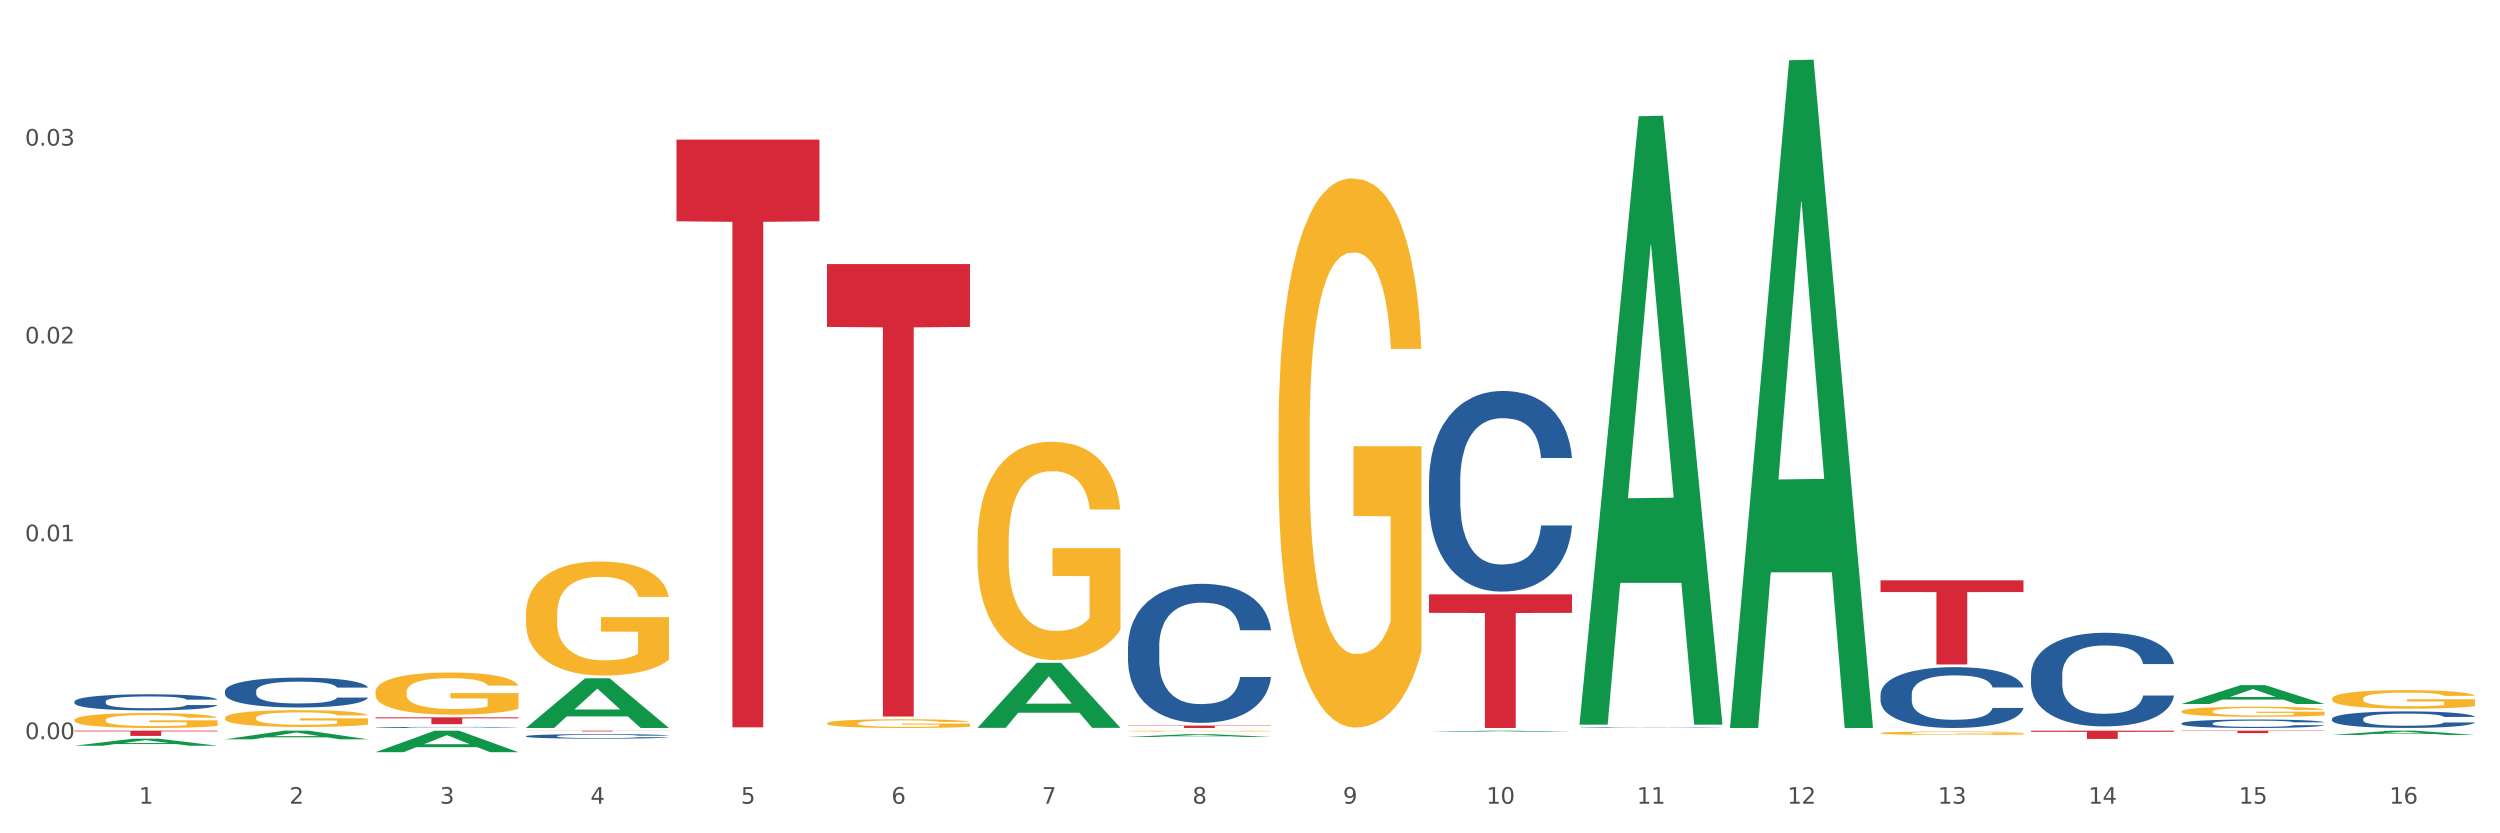<?xml version="1.0" encoding="utf-8" standalone="no"?>
<!DOCTYPE svg PUBLIC "-//W3C//DTD SVG 1.1//EN"
  "http://www.w3.org/Graphics/SVG/1.1/DTD/svg11.dtd">
<svg xmlns:xlink="http://www.w3.org/1999/xlink" width="1080pt" height="360pt" viewBox="0 0 1080 360" xmlns="http://www.w3.org/2000/svg" version="1.1">
 <rect x="0" y="0" width="1080" height="360" fill="#333333" stroke="none"/>
 <defs>
  <style type="text/css">*{stroke-linejoin: round; stroke-linecap: butt}</style>
 </defs>
 <g id="figure_1">
  <g id="patch_1">
   <path d="M 0 360 
L 1080 360 
L 1080 0 
L 0 0 
z
" style="fill: #ffffff; stroke: #ffffff; stroke-linejoin: miter"/>
  </g>
  <g id="axes_1">
   <g id="matplotlib.axis_1">
    <g id="xtick_1">
     <g id="text_1">
      <!-- 1 -->
      <g style="fill: #4d4d4d" transform="translate(60.004 347.204) scale(0.096 -0.096)">
       <defs>
        <path id="DejaVuSans-31" d="M 794 531 
L 1825 531 
L 1825 4091 
L 703 3866 
L 703 4441 
L 1819 4666 
L 2450 4666 
L 2450 531 
L 3481 531 
L 3481 0 
L 794 0 
L 794 531 
z
" transform="scale(0.016)"/>
       </defs>
       <use xlink:href="#DejaVuSans-31"/>
      </g>
     </g>
    </g>
    <g id="xtick_2">
     <g id="text_2">
      <!-- 2 -->
      <g style="fill: #4d4d4d" transform="translate(125.021 347.204) scale(0.096 -0.096)">
       <defs>
        <path id="DejaVuSans-32" d="M 1228 531 
L 3431 531 
L 3431 0 
L 469 0 
L 469 531 
Q 828 903 1448 1529 
Q 2069 2156 2228 2338 
Q 2531 2678 2651 2914 
Q 2772 3150 2772 3378 
Q 2772 3750 2511 3984 
Q 2250 4219 1831 4219 
Q 1534 4219 1204 4116 
Q 875 4013 500 3803 
L 500 4441 
Q 881 4594 1212 4672 
Q 1544 4750 1819 4750 
Q 2544 4750 2975 4387 
Q 3406 4025 3406 3419 
Q 3406 3131 3298 2873 
Q 3191 2616 2906 2266 
Q 2828 2175 2409 1742 
Q 1991 1309 1228 531 
z
" transform="scale(0.016)"/>
       </defs>
       <use xlink:href="#DejaVuSans-32"/>
      </g>
     </g>
    </g>
    <g id="xtick_3">
     <g id="text_3">
      <!-- 3 -->
      <g style="fill: #4d4d4d" transform="translate(190.039 347.204) scale(0.096 -0.096)">
       <defs>
        <path id="DejaVuSans-33" d="M 2597 2516 
Q 3050 2419 3304 2112 
Q 3559 1806 3559 1356 
Q 3559 666 3084 287 
Q 2609 -91 1734 -91 
Q 1441 -91 1130 -33 
Q 819 25 488 141 
L 488 750 
Q 750 597 1062 519 
Q 1375 441 1716 441 
Q 2309 441 2620 675 
Q 2931 909 2931 1356 
Q 2931 1769 2642 2001 
Q 2353 2234 1838 2234 
L 1294 2234 
L 1294 2753 
L 1863 2753 
Q 2328 2753 2575 2939 
Q 2822 3125 2822 3475 
Q 2822 3834 2567 4026 
Q 2313 4219 1838 4219 
Q 1578 4219 1281 4162 
Q 984 4106 628 3988 
L 628 4550 
Q 988 4650 1302 4700 
Q 1616 4750 1894 4750 
Q 2613 4750 3031 4423 
Q 3450 4097 3450 3541 
Q 3450 3153 3228 2886 
Q 3006 2619 2597 2516 
z
" transform="scale(0.016)"/>
       </defs>
       <use xlink:href="#DejaVuSans-33"/>
      </g>
     </g>
    </g>
    <g id="xtick_4">
     <g id="text_4">
      <!-- 4 -->
      <g style="fill: #4d4d4d" transform="translate(255.056 347.204) scale(0.096 -0.096)">
       <defs>
        <path id="DejaVuSans-34" d="M 2419 4116 
L 825 1625 
L 2419 1625 
L 2419 4116 
z
M 2253 4666 
L 3047 4666 
L 3047 1625 
L 3713 1625 
L 3713 1100 
L 3047 1100 
L 3047 0 
L 2419 0 
L 2419 1100 
L 313 1100 
L 313 1709 
L 2253 4666 
z
" transform="scale(0.016)"/>
       </defs>
       <use xlink:href="#DejaVuSans-34"/>
      </g>
     </g>
    </g>
    <g id="xtick_5">
     <g id="text_5">
      <!-- 5 -->
      <g style="fill: #4d4d4d" transform="translate(320.073 347.204) scale(0.096 -0.096)">
       <defs>
        <path id="DejaVuSans-35" d="M 691 4666 
L 3169 4666 
L 3169 4134 
L 1269 4134 
L 1269 2991 
Q 1406 3038 1543 3061 
Q 1681 3084 1819 3084 
Q 2600 3084 3056 2656 
Q 3513 2228 3513 1497 
Q 3513 744 3044 326 
Q 2575 -91 1722 -91 
Q 1428 -91 1123 -41 
Q 819 9 494 109 
L 494 744 
Q 775 591 1075 516 
Q 1375 441 1709 441 
Q 2250 441 2565 725 
Q 2881 1009 2881 1497 
Q 2881 1984 2565 2268 
Q 2250 2553 1709 2553 
Q 1456 2553 1204 2497 
Q 953 2441 691 2322 
L 691 4666 
z
" transform="scale(0.016)"/>
       </defs>
       <use xlink:href="#DejaVuSans-35"/>
      </g>
     </g>
    </g>
    <g id="xtick_6">
     <g id="text_6">
      <!-- 6 -->
      <g style="fill: #4d4d4d" transform="translate(385.09 347.204) scale(0.096 -0.096)">
       <defs>
        <path id="DejaVuSans-36" d="M 2113 2584 
Q 1688 2584 1439 2293 
Q 1191 2003 1191 1497 
Q 1191 994 1439 701 
Q 1688 409 2113 409 
Q 2538 409 2786 701 
Q 3034 994 3034 1497 
Q 3034 2003 2786 2293 
Q 2538 2584 2113 2584 
z
M 3366 4563 
L 3366 3988 
Q 3128 4100 2886 4159 
Q 2644 4219 2406 4219 
Q 1781 4219 1451 3797 
Q 1122 3375 1075 2522 
Q 1259 2794 1537 2939 
Q 1816 3084 2150 3084 
Q 2853 3084 3261 2657 
Q 3669 2231 3669 1497 
Q 3669 778 3244 343 
Q 2819 -91 2113 -91 
Q 1303 -91 875 529 
Q 447 1150 447 2328 
Q 447 3434 972 4092 
Q 1497 4750 2381 4750 
Q 2619 4750 2861 4703 
Q 3103 4656 3366 4563 
z
" transform="scale(0.016)"/>
       </defs>
       <use xlink:href="#DejaVuSans-36"/>
      </g>
     </g>
    </g>
    <g id="xtick_7">
     <g id="text_7">
      <!-- 7 -->
      <g style="fill: #4d4d4d" transform="translate(450.108 347.204) scale(0.096 -0.096)">
       <defs>
        <path id="DejaVuSans-37" d="M 525 4666 
L 3525 4666 
L 3525 4397 
L 1831 0 
L 1172 0 
L 2766 4134 
L 525 4134 
L 525 4666 
z
" transform="scale(0.016)"/>
       </defs>
       <use xlink:href="#DejaVuSans-37"/>
      </g>
     </g>
    </g>
    <g id="xtick_8">
     <g id="text_8">
      <!-- 8 -->
      <g style="fill: #4d4d4d" transform="translate(515.125 347.204) scale(0.096 -0.096)">
       <defs>
        <path id="DejaVuSans-38" d="M 2034 2216 
Q 1584 2216 1326 1975 
Q 1069 1734 1069 1313 
Q 1069 891 1326 650 
Q 1584 409 2034 409 
Q 2484 409 2743 651 
Q 3003 894 3003 1313 
Q 3003 1734 2745 1975 
Q 2488 2216 2034 2216 
z
M 1403 2484 
Q 997 2584 770 2862 
Q 544 3141 544 3541 
Q 544 4100 942 4425 
Q 1341 4750 2034 4750 
Q 2731 4750 3128 4425 
Q 3525 4100 3525 3541 
Q 3525 3141 3298 2862 
Q 3072 2584 2669 2484 
Q 3125 2378 3379 2068 
Q 3634 1759 3634 1313 
Q 3634 634 3220 271 
Q 2806 -91 2034 -91 
Q 1263 -91 848 271 
Q 434 634 434 1313 
Q 434 1759 690 2068 
Q 947 2378 1403 2484 
z
M 1172 3481 
Q 1172 3119 1398 2916 
Q 1625 2713 2034 2713 
Q 2441 2713 2670 2916 
Q 2900 3119 2900 3481 
Q 2900 3844 2670 4047 
Q 2441 4250 2034 4250 
Q 1625 4250 1398 4047 
Q 1172 3844 1172 3481 
z
" transform="scale(0.016)"/>
       </defs>
       <use xlink:href="#DejaVuSans-38"/>
      </g>
     </g>
    </g>
    <g id="xtick_9">
     <g id="text_9">
      <!-- 9 -->
      <g style="fill: #4d4d4d" transform="translate(580.142 347.204) scale(0.096 -0.096)">
       <defs>
        <path id="DejaVuSans-39" d="M 703 97 
L 703 672 
Q 941 559 1184 500 
Q 1428 441 1663 441 
Q 2288 441 2617 861 
Q 2947 1281 2994 2138 
Q 2813 1869 2534 1725 
Q 2256 1581 1919 1581 
Q 1219 1581 811 2004 
Q 403 2428 403 3163 
Q 403 3881 828 4315 
Q 1253 4750 1959 4750 
Q 2769 4750 3195 4129 
Q 3622 3509 3622 2328 
Q 3622 1225 3098 567 
Q 2575 -91 1691 -91 
Q 1453 -91 1209 -44 
Q 966 3 703 97 
z
M 1959 2075 
Q 2384 2075 2632 2365 
Q 2881 2656 2881 3163 
Q 2881 3666 2632 3958 
Q 2384 4250 1959 4250 
Q 1534 4250 1286 3958 
Q 1038 3666 1038 3163 
Q 1038 2656 1286 2365 
Q 1534 2075 1959 2075 
z
" transform="scale(0.016)"/>
       </defs>
       <use xlink:href="#DejaVuSans-39"/>
      </g>
     </g>
    </g>
    <g id="xtick_10">
     <g id="text_10">
      <!-- 10 -->
      <g style="fill: #4d4d4d" transform="translate(642.105 347.204) scale(0.096 -0.096)">
       <defs>
        <path id="DejaVuSans-30" d="M 2034 4250 
Q 1547 4250 1301 3770 
Q 1056 3291 1056 2328 
Q 1056 1369 1301 889 
Q 1547 409 2034 409 
Q 2525 409 2770 889 
Q 3016 1369 3016 2328 
Q 3016 3291 2770 3770 
Q 2525 4250 2034 4250 
z
M 2034 4750 
Q 2819 4750 3233 4129 
Q 3647 3509 3647 2328 
Q 3647 1150 3233 529 
Q 2819 -91 2034 -91 
Q 1250 -91 836 529 
Q 422 1150 422 2328 
Q 422 3509 836 4129 
Q 1250 4750 2034 4750 
z
" transform="scale(0.016)"/>
       </defs>
       <use xlink:href="#DejaVuSans-31"/>
       <use xlink:href="#DejaVuSans-30" transform="translate(63.623 0)"/>
      </g>
     </g>
    </g>
    <g id="xtick_11">
     <g id="text_11">
      <!-- 11 -->
      <g style="fill: #4d4d4d" transform="translate(707.123 347.204) scale(0.096 -0.096)">
       <use xlink:href="#DejaVuSans-31"/>
       <use xlink:href="#DejaVuSans-31" transform="translate(63.623 0)"/>
      </g>
     </g>
    </g>
    <g id="xtick_12">
     <g id="text_12">
      <!-- 12 -->
      <g style="fill: #4d4d4d" transform="translate(772.14 347.204) scale(0.096 -0.096)">
       <use xlink:href="#DejaVuSans-31"/>
       <use xlink:href="#DejaVuSans-32" transform="translate(63.623 0)"/>
      </g>
     </g>
    </g>
    <g id="xtick_13">
     <g id="text_13">
      <!-- 13 -->
      <g style="fill: #4d4d4d" transform="translate(837.157 347.204) scale(0.096 -0.096)">
       <use xlink:href="#DejaVuSans-31"/>
       <use xlink:href="#DejaVuSans-33" transform="translate(63.623 0)"/>
      </g>
     </g>
    </g>
    <g id="xtick_14">
     <g id="text_14">
      <!-- 14 -->
      <g style="fill: #4d4d4d" transform="translate(902.174 347.204) scale(0.096 -0.096)">
       <use xlink:href="#DejaVuSans-31"/>
       <use xlink:href="#DejaVuSans-34" transform="translate(63.623 0)"/>
      </g>
     </g>
    </g>
    <g id="xtick_15">
     <g id="text_15">
      <!-- 15 -->
      <g style="fill: #4d4d4d" transform="translate(967.192 347.204) scale(0.096 -0.096)">
       <use xlink:href="#DejaVuSans-31"/>
       <use xlink:href="#DejaVuSans-35" transform="translate(63.623 0)"/>
      </g>
     </g>
    </g>
    <g id="xtick_16">
     <g id="text_16">
      <!-- 16 -->
      <g style="fill: #4d4d4d" transform="translate(1032.209 347.204) scale(0.096 -0.096)">
       <use xlink:href="#DejaVuSans-31"/>
       <use xlink:href="#DejaVuSans-36" transform="translate(63.623 0)"/>
      </g>
     </g>
    </g>
    <g id="xtick_17"/>
    <g id="xtick_18"/>
    <g id="xtick_19"/>
    <g id="xtick_20"/>
    <g id="xtick_21"/>
    <g id="xtick_22"/>
    <g id="xtick_23"/>
    <g id="xtick_24"/>
    <g id="xtick_25"/>
    <g id="xtick_26"/>
    <g id="xtick_27"/>
    <g id="xtick_28"/>
    <g id="xtick_29"/>
    <g id="xtick_30"/>
    <g id="xtick_31"/>
   </g>
   <g id="matplotlib.axis_2">
    <g id="ytick_1">
     <g id="text_17">
      <!-- 0.00 -->
      <g style="fill: #4d4d4d" transform="translate(10.8 319.3) scale(0.096 -0.096)">
       <defs>
        <path id="DejaVuSans-2e" d="M 684 794 
L 1344 794 
L 1344 0 
L 684 0 
L 684 794 
z
" transform="scale(0.016)"/>
       </defs>
       <use xlink:href="#DejaVuSans-30"/>
       <use xlink:href="#DejaVuSans-2e" transform="translate(63.623 0)"/>
       <use xlink:href="#DejaVuSans-30" transform="translate(95.41 0)"/>
       <use xlink:href="#DejaVuSans-30" transform="translate(159.033 0)"/>
      </g>
     </g>
    </g>
    <g id="ytick_2">
     <g id="text_18">
      <!-- 0.01 -->
      <g style="fill: #4d4d4d" transform="translate(10.8 233.838) scale(0.096 -0.096)">
       <use xlink:href="#DejaVuSans-30"/>
       <use xlink:href="#DejaVuSans-2e" transform="translate(63.623 0)"/>
       <use xlink:href="#DejaVuSans-30" transform="translate(95.41 0)"/>
       <use xlink:href="#DejaVuSans-31" transform="translate(159.033 0)"/>
      </g>
     </g>
    </g>
    <g id="ytick_3">
     <g id="text_19">
      <!-- 0.02 -->
      <g style="fill: #4d4d4d" transform="translate(10.8 148.375) scale(0.096 -0.096)">
       <use xlink:href="#DejaVuSans-30"/>
       <use xlink:href="#DejaVuSans-2e" transform="translate(63.623 0)"/>
       <use xlink:href="#DejaVuSans-30" transform="translate(95.41 0)"/>
       <use xlink:href="#DejaVuSans-32" transform="translate(159.033 0)"/>
      </g>
     </g>
    </g>
    <g id="ytick_4">
     <g id="text_20">
      <!-- 0.03 -->
      <g style="fill: #4d4d4d" transform="translate(10.8 62.913) scale(0.096 -0.096)">
       <use xlink:href="#DejaVuSans-30"/>
       <use xlink:href="#DejaVuSans-2e" transform="translate(63.623 0)"/>
       <use xlink:href="#DejaVuSans-30" transform="translate(95.41 0)"/>
       <use xlink:href="#DejaVuSans-33" transform="translate(159.033 0)"/>
      </g>
     </g>
    </g>
    <g id="ytick_5"/>
    <g id="ytick_6"/>
    <g id="ytick_7"/>
    <g id="ytick_8"/>
   </g>
   <g id="PolyCollection_1">
    <path d="M 32.175 322.142 
L 32.239 322.139 
L 57.709 319.092 
L 68.28 319.089 
L 93.941 322.147 
L 81.715 322.147 
L 76.176 321.435 
L 49.877 321.435 
L 49.686 321.447 
L 44.337 322.147 
L 32.175 322.147 
L 32.175 322.142 
L 53.188 321.01 
L 72.864 321.007 
L 63.122 319.741 
L 62.995 319.735 
L 62.867 319.744 
L 53.125 321.007 
L 53.188 321.01 
L 32.175 322.142 
z
" clip-path="url(#pd70574feda)" style="fill: #109648"/>
    <path d="M 97.192 319.379 
L 97.256 319.376 
L 122.727 315.656 
L 133.297 315.653 
L 158.959 319.386 
L 146.733 319.386 
L 141.193 318.517 
L 114.894 318.517 
L 114.703 318.531 
L 109.354 319.386 
L 97.192 319.386 
L 97.192 319.379 
L 118.206 317.998 
L 137.882 317.995 
L 128.139 316.449 
L 128.012 316.442 
L 127.884 316.452 
L 118.142 317.995 
L 118.206 317.998 
L 97.192 319.379 
z
" clip-path="url(#pd70574feda)" style="fill: #109648"/>
    <path d="M 162.209 324.932 
L 162.273 324.923 
L 187.744 315.662 
L 198.314 315.653 
L 223.976 324.95 
L 211.75 324.95 
L 206.21 322.785 
L 179.912 322.785 
L 179.721 322.82 
L 174.372 324.95 
L 162.209 324.95 
L 162.209 324.932 
L 183.223 321.493 
L 202.899 321.484 
L 193.156 317.634 
L 193.029 317.617 
L 192.902 317.643 
L 183.159 321.484 
L 183.223 321.493 
L 162.209 324.932 
z
" clip-path="url(#pd70574feda)" style="fill: #109648"/>
    <path d="M 487.296 313.443 
L 549.062 313.443 
L 549.062 313.589 
L 524.765 313.59 
L 524.765 314.493 
L 511.446 314.493 
L 511.446 313.59 
L 487.296 313.589 
L 487.296 313.444 
L 487.296 313.443 
z
" clip-path="url(#pd70574feda)" style="fill: #d62839"/>
    <path d="M 617.33 256.738 
L 679.097 256.738 
L 679.097 264.764 
L 654.8 264.818 
L 654.8 314.493 
L 641.481 314.493 
L 641.481 264.818 
L 617.33 264.764 
L 617.33 256.792 
L 617.33 256.738 
z
" clip-path="url(#pd70574feda)" style="fill: #d62839"/>
    <path d="M 357.261 114.075 
L 419.028 114.075 
L 419.028 141.239 
L 394.731 141.423 
L 394.731 309.546 
L 381.412 309.546 
L 381.412 141.423 
L 357.261 141.239 
L 357.261 114.259 
L 357.261 114.075 
z
" clip-path="url(#pd70574feda)" style="fill: #d62839"/>
    <path d="M 877.399 315.653 
L 939.166 315.653 
L 939.166 316.15 
L 914.869 316.153 
L 914.869 319.228 
L 901.549 319.228 
L 901.549 316.153 
L 877.399 316.15 
L 877.399 315.656 
L 877.399 315.653 
z
" clip-path="url(#pd70574feda)" style="fill: #d62839"/>
    <path d="M 812.382 250.712 
L 874.148 250.712 
L 874.148 255.761 
L 849.852 255.795 
L 849.852 287.045 
L 836.532 287.045 
L 836.532 255.795 
L 812.382 255.761 
L 812.382 250.746 
L 812.382 250.712 
z
" clip-path="url(#pd70574feda)" style="fill: #d62839"/>
    <path d="M 942.416 315.653 
L 1004.183 315.653 
L 1004.183 315.8 
L 979.886 315.801 
L 979.886 316.712 
L 966.567 316.712 
L 966.567 315.801 
L 942.416 315.8 
L 942.416 315.654 
L 942.416 315.653 
z
" clip-path="url(#pd70574feda)" style="fill: #d62839"/>
    <path d="M 227.227 315.653 
L 288.993 315.653 
L 288.993 315.698 
L 264.696 315.698 
L 264.696 315.978 
L 251.377 315.978 
L 251.377 315.698 
L 227.227 315.698 
L 227.227 315.653 
L 227.227 315.653 
z
" clip-path="url(#pd70574feda)" style="fill: #d62839"/>
    <path d="M 162.209 309.9 
L 223.976 309.9 
L 223.976 310.312 
L 199.679 310.315 
L 199.679 312.868 
L 186.36 312.868 
L 186.36 310.315 
L 162.209 310.312 
L 162.209 309.903 
L 162.209 309.9 
z
" clip-path="url(#pd70574feda)" style="fill: #d62839"/>
    <path d="M 32.175 315.653 
L 93.941 315.653 
L 93.941 315.969 
L 69.645 315.971 
L 69.645 317.929 
L 56.325 317.929 
L 56.325 315.971 
L 32.175 315.969 
L 32.175 315.655 
L 32.175 315.653 
z
" clip-path="url(#pd70574feda)" style="fill: #d62839"/>
    <path d="M 292.244 60.314 
L 354.01 60.314 
L 354.01 95.596 
L 329.714 95.834 
L 329.714 314.198 
L 316.394 314.198 
L 316.394 95.834 
L 292.244 95.596 
L 292.244 60.552 
L 292.244 60.314 
z
" clip-path="url(#pd70574feda)" style="fill: #d62839"/>
    <path d="M 357.261 312.456 
L 357.334 312.452 
L 357.334 312.328 
L 357.48 312.221 
L 358.209 311.961 
L 359.303 311.747 
L 360.105 311.633 
L 360.907 311.539 
L 361.855 311.446 
L 363.022 311.349 
L 365.137 311.207 
L 366.45 311.134 
L 368.054 311.058 
L 370.971 310.948 
L 373.086 310.885 
L 375.273 310.833 
L 378.847 310.771 
L 381.18 310.743 
L 383.66 310.723 
L 386.649 310.709 
L 388.91 310.705 
L 393.869 310.716 
L 398.098 310.747 
L 400.14 310.771 
L 402.766 310.813 
L 404.151 310.84 
L 406.412 310.896 
L 408.745 310.968 
L 410.35 311.031 
L 412.756 311.148 
L 414.579 311.266 
L 416.256 311.411 
L 417.132 311.511 
L 417.788 311.605 
L 418.371 311.712 
L 418.955 311.882 
L 405.828 311.882 
L 405.318 311.761 
L 404.516 311.646 
L 403.349 311.536 
L 402.328 311.466 
L 400.578 311.38 
L 398.974 311.325 
L 397.296 311.283 
L 395.254 311.249 
L 393.65 311.231 
L 391.39 311.217 
L 386.941 311.221 
L 383.951 311.249 
L 381.909 311.283 
L 380.597 311.314 
L 379.43 311.349 
L 378.117 311.397 
L 376.586 311.47 
L 375.492 311.536 
L 374.398 311.619 
L 373.523 311.702 
L 372.721 311.799 
L 372.065 311.902 
L 371.554 312.01 
L 371.117 312.141 
L 370.752 312.359 
L 370.752 312.833 
L 370.898 312.94 
L 371.263 313.082 
L 371.7 313.189 
L 372.429 313.317 
L 373.086 313.404 
L 374.325 313.528 
L 375.711 313.632 
L 376.805 313.698 
L 377.899 313.753 
L 379.795 313.829 
L 381.909 313.891 
L 383.733 313.93 
L 386.212 313.964 
L 387.889 313.978 
L 389.348 313.985 
L 392.921 313.985 
L 395.473 313.975 
L 398.317 313.95 
L 400.505 313.919 
L 402.328 313.881 
L 404.37 313.819 
L 405.683 313.76 
L 405.683 313.037 
L 389.639 313.034 
L 389.639 312.553 
L 419.028 312.553 
L 419.028 313.964 
L 417.788 314.037 
L 416.402 314.103 
L 414.944 314.161 
L 412.756 314.234 
L 410.131 314.303 
L 407.797 314.352 
L 405.318 314.393 
L 402.401 314.431 
L 398.609 314.466 
L 396.275 314.48 
L 393.358 314.49 
L 389.931 314.493 
L 386.941 314.486 
L 384.024 314.469 
L 380.961 314.438 
L 377.972 314.393 
L 375.711 314.348 
L 373.45 314.293 
L 371.044 314.22 
L 369.148 314.151 
L 367.689 314.089 
L 366.085 314.009 
L 364.335 313.905 
L 363.022 313.812 
L 361.855 313.715 
L 360.616 313.591 
L 359.741 313.483 
L 358.866 313.348 
L 358.355 313.248 
L 357.772 313.092 
L 357.334 312.874 
L 357.261 312.456 
z
" clip-path="url(#pd70574feda)" style="fill: #f7b32b"/>
    <path d="M 422.278 234.424 
L 422.351 234.337 
L 422.351 231.237 
L 422.497 228.567 
L 423.226 222.107 
L 424.32 216.767 
L 425.122 213.925 
L 425.925 211.599 
L 426.873 209.274 
L 428.039 206.862 
L 430.154 203.331 
L 431.467 201.522 
L 433.071 199.627 
L 435.988 196.871 
L 438.103 195.321 
L 440.291 194.029 
L 443.864 192.478 
L 446.197 191.789 
L 448.677 191.273 
L 451.667 190.928 
L 453.927 190.842 
L 458.886 191.1 
L 463.116 191.875 
L 465.158 192.478 
L 467.783 193.512 
L 469.168 194.201 
L 471.429 195.579 
L 473.763 197.388 
L 475.367 198.938 
L 477.773 201.867 
L 479.596 204.795 
L 481.274 208.412 
L 482.149 210.91 
L 482.805 213.236 
L 483.389 215.906 
L 483.972 220.126 
L 470.846 220.126 
L 470.335 217.112 
L 469.533 214.269 
L 468.366 211.513 
L 467.345 209.79 
L 465.595 207.637 
L 463.991 206.259 
L 462.314 205.226 
L 460.272 204.364 
L 458.667 203.934 
L 456.407 203.589 
L 451.958 203.675 
L 448.969 204.364 
L 446.927 205.226 
L 445.614 206.001 
L 444.447 206.862 
L 443.135 208.068 
L 441.603 209.877 
L 440.509 211.513 
L 439.416 213.58 
L 438.54 215.647 
L 437.738 218.059 
L 437.082 220.643 
L 436.571 223.313 
L 436.134 226.586 
L 435.769 232.012 
L 435.769 243.812 
L 435.915 246.482 
L 436.28 250.013 
L 436.717 252.683 
L 437.447 255.87 
L 438.103 258.023 
L 439.343 261.124 
L 440.728 263.708 
L 441.822 265.344 
L 442.916 266.722 
L 444.812 268.617 
L 446.927 270.167 
L 448.75 271.115 
L 451.229 271.976 
L 452.906 272.321 
L 454.365 272.493 
L 457.938 272.493 
L 460.49 272.235 
L 463.334 271.632 
L 465.522 270.857 
L 467.345 269.909 
L 469.387 268.359 
L 470.7 266.895 
L 470.7 248.893 
L 454.657 248.807 
L 454.657 236.835 
L 484.045 236.835 
L 484.045 271.976 
L 482.805 273.785 
L 481.42 275.421 
L 479.961 276.886 
L 477.773 278.694 
L 475.148 280.417 
L 472.815 281.623 
L 470.335 282.656 
L 467.418 283.604 
L 463.626 284.465 
L 461.293 284.81 
L 458.376 285.068 
L 454.948 285.154 
L 451.958 284.982 
L 449.041 284.551 
L 445.979 283.776 
L 442.989 282.656 
L 440.728 281.537 
L 438.468 280.159 
L 436.061 278.35 
L 434.165 276.627 
L 432.707 275.077 
L 431.102 273.096 
L 429.352 270.512 
L 428.039 268.186 
L 426.873 265.775 
L 425.633 262.674 
L 424.758 260.004 
L 423.883 256.645 
L 423.372 254.147 
L 422.789 250.271 
L 422.351 244.845 
L 422.278 234.424 
z
" clip-path="url(#pd70574feda)" style="fill: #f7b32b"/>
    <path d="M 97.192 310.144 
L 97.265 310.137 
L 97.265 309.898 
L 97.411 309.693 
L 98.14 309.195 
L 99.234 308.783 
L 100.036 308.564 
L 100.838 308.385 
L 101.786 308.206 
L 102.953 308.02 
L 105.068 307.747 
L 106.381 307.608 
L 107.985 307.462 
L 110.902 307.25 
L 113.017 307.13 
L 115.204 307.03 
L 118.778 306.911 
L 121.111 306.858 
L 123.591 306.818 
L 126.58 306.791 
L 128.841 306.785 
L 133.8 306.805 
L 138.03 306.865 
L 140.071 306.911 
L 142.697 306.991 
L 144.082 307.044 
L 146.343 307.15 
L 148.676 307.289 
L 150.281 307.409 
L 152.687 307.635 
L 154.51 307.86 
L 156.188 308.139 
L 157.063 308.332 
L 157.719 308.511 
L 158.302 308.717 
L 158.886 309.042 
L 145.759 309.042 
L 145.249 308.81 
L 144.447 308.591 
L 143.28 308.378 
L 142.259 308.245 
L 140.509 308.079 
L 138.905 307.973 
L 137.227 307.894 
L 135.185 307.827 
L 133.581 307.794 
L 131.321 307.767 
L 126.872 307.774 
L 123.882 307.827 
L 121.84 307.894 
L 120.528 307.953 
L 119.361 308.02 
L 118.048 308.113 
L 116.517 308.252 
L 115.423 308.378 
L 114.329 308.537 
L 113.454 308.697 
L 112.652 308.883 
L 111.996 309.082 
L 111.485 309.288 
L 111.048 309.54 
L 110.683 309.958 
L 110.683 310.868 
L 110.829 311.074 
L 111.194 311.346 
L 111.631 311.551 
L 112.36 311.797 
L 113.017 311.963 
L 114.256 312.202 
L 115.642 312.401 
L 116.736 312.527 
L 117.83 312.634 
L 119.726 312.78 
L 121.84 312.899 
L 123.664 312.972 
L 126.143 313.039 
L 127.82 313.065 
L 129.279 313.078 
L 132.852 313.078 
L 135.404 313.058 
L 138.248 313.012 
L 140.436 312.952 
L 142.259 312.879 
L 144.301 312.76 
L 145.614 312.647 
L 145.614 311.259 
L 129.57 311.253 
L 129.57 310.33 
L 158.959 310.33 
L 158.959 313.039 
L 157.719 313.178 
L 156.333 313.304 
L 154.875 313.417 
L 152.687 313.556 
L 150.062 313.689 
L 147.728 313.782 
L 145.249 313.862 
L 142.332 313.935 
L 138.54 314.001 
L 136.206 314.028 
L 133.289 314.048 
L 129.862 314.054 
L 126.872 314.041 
L 123.955 314.008 
L 120.892 313.948 
L 117.903 313.862 
L 115.642 313.775 
L 113.381 313.669 
L 110.975 313.53 
L 109.079 313.397 
L 107.62 313.278 
L 106.016 313.125 
L 104.266 312.926 
L 102.953 312.746 
L 101.786 312.561 
L 100.547 312.322 
L 99.672 312.116 
L 98.797 311.857 
L 98.286 311.664 
L 97.703 311.366 
L 97.265 310.947 
L 97.192 310.144 
z
" clip-path="url(#pd70574feda)" style="fill: #f7b32b"/>
    <path d="M 32.175 311.025 
L 32.248 311.019 
L 32.248 310.807 
L 32.394 310.624 
L 33.123 310.182 
L 34.217 309.817 
L 35.019 309.623 
L 35.821 309.464 
L 36.769 309.305 
L 37.936 309.14 
L 40.051 308.898 
L 41.363 308.775 
L 42.968 308.645 
L 45.885 308.457 
L 47.999 308.351 
L 50.187 308.262 
L 53.76 308.156 
L 56.094 308.109 
L 58.573 308.074 
L 61.563 308.05 
L 63.824 308.044 
L 68.783 308.062 
L 73.012 308.115 
L 75.054 308.156 
L 77.679 308.227 
L 79.065 308.274 
L 81.326 308.368 
L 83.659 308.492 
L 85.263 308.598 
L 87.67 308.798 
L 89.493 308.999 
L 91.17 309.246 
L 92.045 309.417 
L 92.702 309.576 
L 93.285 309.758 
L 93.868 310.047 
L 80.742 310.047 
L 80.232 309.841 
L 79.43 309.646 
L 78.263 309.458 
L 77.242 309.34 
L 75.492 309.193 
L 73.887 309.099 
L 72.21 309.028 
L 70.168 308.969 
L 68.564 308.94 
L 66.303 308.916 
L 61.855 308.922 
L 58.865 308.969 
L 56.823 309.028 
L 55.511 309.081 
L 54.344 309.14 
L 53.031 309.222 
L 51.5 309.346 
L 50.406 309.458 
L 49.312 309.599 
L 48.437 309.741 
L 47.635 309.906 
L 46.979 310.082 
L 46.468 310.265 
L 46.031 310.489 
L 45.666 310.86 
L 45.666 311.666 
L 45.812 311.849 
L 46.176 312.091 
L 46.614 312.273 
L 47.343 312.491 
L 47.999 312.638 
L 49.239 312.85 
L 50.625 313.027 
L 51.719 313.139 
L 52.812 313.233 
L 54.708 313.363 
L 56.823 313.469 
L 58.646 313.533 
L 61.126 313.592 
L 62.803 313.616 
L 64.261 313.628 
L 67.835 313.628 
L 70.387 313.61 
L 73.231 313.569 
L 75.419 313.516 
L 77.242 313.451 
L 79.284 313.345 
L 80.596 313.245 
L 80.596 312.014 
L 64.553 312.008 
L 64.553 311.189 
L 93.941 311.189 
L 93.941 313.592 
L 92.702 313.716 
L 91.316 313.828 
L 89.858 313.928 
L 87.67 314.052 
L 85.045 314.169 
L 82.711 314.252 
L 80.232 314.323 
L 77.315 314.387 
L 73.523 314.446 
L 71.189 314.47 
L 68.272 314.488 
L 64.845 314.493 
L 61.855 314.482 
L 58.938 314.452 
L 55.875 314.399 
L 52.885 314.323 
L 50.625 314.246 
L 48.364 314.152 
L 45.958 314.028 
L 44.062 313.91 
L 42.603 313.804 
L 40.999 313.669 
L 39.249 313.492 
L 37.936 313.333 
L 36.769 313.168 
L 35.529 312.956 
L 34.654 312.774 
L 33.779 312.544 
L 33.269 312.373 
L 32.685 312.108 
L 32.248 311.737 
L 32.175 311.025 
z
" clip-path="url(#pd70574feda)" style="fill: #f7b32b"/>
    <path d="M 552.313 186.677 
L 552.386 186.46 
L 552.386 178.66 
L 552.532 171.942 
L 553.261 155.692 
L 554.355 142.258 
L 555.157 135.107 
L 555.959 129.257 
L 556.907 123.406 
L 558.074 117.339 
L 560.189 108.456 
L 561.501 103.905 
L 563.106 99.138 
L 566.023 92.205 
L 568.137 88.305 
L 570.325 85.054 
L 573.898 81.154 
L 576.232 79.421 
L 578.711 78.121 
L 581.701 77.254 
L 583.962 77.037 
L 588.921 77.687 
L 593.15 79.637 
L 595.192 81.154 
L 597.817 83.754 
L 599.203 85.488 
L 601.464 88.955 
L 603.797 93.505 
L 605.401 97.405 
L 607.808 104.772 
L 609.631 112.139 
L 611.308 121.24 
L 612.183 127.523 
L 612.84 133.374 
L 613.423 140.091 
L 614.006 150.708 
L 600.88 150.708 
L 600.37 143.124 
L 599.567 135.974 
L 598.401 129.04 
L 597.38 124.707 
L 595.63 119.29 
L 594.025 115.823 
L 592.348 113.223 
L 590.306 111.056 
L 588.702 109.972 
L 586.441 109.106 
L 581.993 109.322 
L 579.003 111.056 
L 576.961 113.223 
L 575.649 115.173 
L 574.482 117.339 
L 573.169 120.373 
L 571.638 124.923 
L 570.544 129.04 
L 569.45 134.24 
L 568.575 139.441 
L 567.773 145.508 
L 567.116 152.008 
L 566.606 158.725 
L 566.168 166.959 
L 565.804 180.61 
L 565.804 210.295 
L 565.95 217.012 
L 566.314 225.895 
L 566.752 232.613 
L 567.481 240.63 
L 568.137 246.047 
L 569.377 253.847 
L 570.763 260.347 
L 571.856 264.464 
L 572.95 267.931 
L 574.846 272.698 
L 576.961 276.598 
L 578.784 278.982 
L 581.264 281.149 
L 582.941 282.015 
L 584.399 282.449 
L 587.973 282.449 
L 590.525 281.799 
L 593.369 280.282 
L 595.557 278.332 
L 597.38 275.948 
L 599.422 272.048 
L 600.734 268.365 
L 600.734 223.079 
L 584.691 222.862 
L 584.691 192.744 
L 614.079 192.744 
L 614.079 281.149 
L 612.84 285.699 
L 611.454 289.816 
L 609.996 293.499 
L 607.808 298.049 
L 605.183 302.383 
L 602.849 305.417 
L 600.37 308.017 
L 597.453 310.4 
L 593.661 312.567 
L 591.327 313.434 
L 588.41 314.084 
L 584.983 314.3 
L 581.993 313.867 
L 579.076 312.784 
L 576.013 310.834 
L 573.023 308.017 
L 570.763 305.2 
L 568.502 301.733 
L 566.096 297.183 
L 564.199 292.849 
L 562.741 288.949 
L 561.137 283.965 
L 559.387 277.465 
L 558.074 271.615 
L 556.907 265.548 
L 555.667 257.747 
L 554.792 251.03 
L 553.917 242.58 
L 553.407 236.296 
L 552.823 226.546 
L 552.386 212.895 
L 552.313 186.677 
z
" clip-path="url(#pd70574feda)" style="fill: #f7b32b"/>
    <path d="M 227.227 265.346 
L 227.3 265.301 
L 227.3 263.681 
L 227.445 262.286 
L 228.175 258.911 
L 229.269 256.121 
L 230.071 254.636 
L 230.873 253.421 
L 231.821 252.206 
L 232.988 250.946 
L 235.102 249.101 
L 236.415 248.156 
L 238.019 247.166 
L 240.936 245.726 
L 243.051 244.916 
L 245.239 244.241 
L 248.812 243.431 
L 251.146 243.071 
L 253.625 242.801 
L 256.615 242.621 
L 258.876 242.576 
L 263.834 242.711 
L 268.064 243.116 
L 270.106 243.431 
L 272.731 243.971 
L 274.117 244.331 
L 276.377 245.051 
L 278.711 245.996 
L 280.315 246.806 
L 282.722 248.336 
L 284.545 249.866 
L 286.222 251.756 
L 287.097 253.061 
L 287.753 254.276 
L 288.337 255.671 
L 288.92 257.876 
L 275.794 257.876 
L 275.283 256.301 
L 274.481 254.816 
L 273.315 253.376 
L 272.294 252.476 
L 270.543 251.351 
L 268.939 250.631 
L 267.262 250.091 
L 265.22 249.641 
L 263.616 249.416 
L 261.355 249.236 
L 256.907 249.281 
L 253.917 249.641 
L 251.875 250.091 
L 250.562 250.496 
L 249.396 250.946 
L 248.083 251.576 
L 246.552 252.521 
L 245.458 253.376 
L 244.364 254.456 
L 243.489 255.536 
L 242.687 256.796 
L 242.03 258.146 
L 241.52 259.541 
L 241.082 261.251 
L 240.718 264.086 
L 240.718 270.251 
L 240.863 271.646 
L 241.228 273.491 
L 241.666 274.886 
L 242.395 276.551 
L 243.051 277.676 
L 244.291 279.296 
L 245.676 280.646 
L 246.77 281.501 
L 247.864 282.221 
L 249.76 283.211 
L 251.875 284.021 
L 253.698 284.516 
L 256.177 284.966 
L 257.855 285.146 
L 259.313 285.236 
L 262.886 285.236 
L 265.439 285.101 
L 268.283 284.786 
L 270.47 284.381 
L 272.294 283.886 
L 274.335 283.076 
L 275.648 282.311 
L 275.648 272.906 
L 259.605 272.861 
L 259.605 266.606 
L 288.993 266.606 
L 288.993 284.966 
L 287.753 285.911 
L 286.368 286.766 
L 284.909 287.531 
L 282.722 288.476 
L 280.096 289.376 
L 277.763 290.006 
L 275.283 290.546 
L 272.366 291.041 
L 268.574 291.491 
L 266.241 291.671 
L 263.324 291.806 
L 259.897 291.851 
L 256.907 291.761 
L 253.99 291.536 
L 250.927 291.131 
L 247.937 290.546 
L 245.676 289.961 
L 243.416 289.241 
L 241.009 288.296 
L 239.113 287.396 
L 237.655 286.586 
L 236.05 285.551 
L 234.3 284.201 
L 232.988 282.986 
L 231.821 281.726 
L 230.581 280.106 
L 229.706 278.711 
L 228.831 276.956 
L 228.321 275.651 
L 227.737 273.626 
L 227.3 270.791 
L 227.227 265.346 
z
" clip-path="url(#pd70574feda)" style="fill: #f7b32b"/>
    <path d="M 162.209 298.94 
L 162.282 298.923 
L 162.282 298.324 
L 162.428 297.808 
L 163.157 296.56 
L 164.251 295.529 
L 165.054 294.98 
L 165.856 294.53 
L 166.804 294.081 
L 167.97 293.615 
L 170.085 292.933 
L 171.398 292.584 
L 173.002 292.217 
L 175.919 291.685 
L 178.034 291.386 
L 180.222 291.136 
L 183.795 290.836 
L 186.128 290.703 
L 188.608 290.603 
L 191.598 290.537 
L 193.858 290.52 
L 198.817 290.57 
L 203.047 290.72 
L 205.089 290.836 
L 207.714 291.036 
L 209.099 291.169 
L 211.36 291.435 
L 213.694 291.785 
L 215.298 292.084 
L 217.704 292.65 
L 219.528 293.216 
L 221.205 293.915 
L 222.08 294.397 
L 222.736 294.846 
L 223.32 295.362 
L 223.903 296.178 
L 210.777 296.178 
L 210.266 295.595 
L 209.464 295.046 
L 208.297 294.514 
L 207.276 294.181 
L 205.526 293.765 
L 203.922 293.499 
L 202.245 293.299 
L 200.203 293.133 
L 198.598 293.049 
L 196.338 292.983 
L 191.889 293 
L 188.9 293.133 
L 186.858 293.299 
L 185.545 293.449 
L 184.378 293.615 
L 183.066 293.848 
L 181.534 294.198 
L 180.44 294.514 
L 179.347 294.913 
L 178.471 295.312 
L 177.669 295.778 
L 177.013 296.277 
L 176.503 296.793 
L 176.065 297.426 
L 175.7 298.474 
L 175.7 300.753 
L 175.846 301.269 
L 176.211 301.951 
L 176.648 302.467 
L 177.378 303.083 
L 178.034 303.499 
L 179.274 304.098 
L 180.659 304.597 
L 181.753 304.913 
L 182.847 305.179 
L 184.743 305.545 
L 186.858 305.845 
L 188.681 306.028 
L 191.16 306.194 
L 192.837 306.261 
L 194.296 306.294 
L 197.869 306.294 
L 200.422 306.244 
L 203.266 306.128 
L 205.453 305.978 
L 207.276 305.795 
L 209.318 305.496 
L 210.631 305.213 
L 210.631 301.735 
L 194.588 301.718 
L 194.588 299.406 
L 223.976 299.406 
L 223.976 306.194 
L 222.736 306.544 
L 221.351 306.86 
L 219.892 307.143 
L 217.704 307.492 
L 215.079 307.825 
L 212.746 308.058 
L 210.266 308.258 
L 207.349 308.441 
L 203.557 308.607 
L 201.224 308.674 
L 198.307 308.724 
L 194.879 308.74 
L 191.889 308.707 
L 188.972 308.624 
L 185.91 308.474 
L 182.92 308.258 
L 180.659 308.041 
L 178.399 307.775 
L 175.992 307.426 
L 174.096 307.093 
L 172.638 306.793 
L 171.033 306.411 
L 169.283 305.912 
L 167.97 305.462 
L 166.804 304.996 
L 165.564 304.397 
L 164.689 303.882 
L 163.814 303.233 
L 163.303 302.75 
L 162.72 302.001 
L 162.282 300.953 
L 162.209 298.94 
z
" clip-path="url(#pd70574feda)" style="fill: #f7b32b"/>
    <path d="M 487.296 315.818 
L 487.369 315.817 
L 487.369 315.806 
L 487.514 315.796 
L 488.244 315.771 
L 489.338 315.751 
L 490.14 315.74 
L 490.942 315.731 
L 491.89 315.723 
L 493.057 315.714 
L 495.171 315.7 
L 496.484 315.693 
L 498.088 315.686 
L 501.005 315.676 
L 503.12 315.67 
L 505.308 315.665 
L 508.881 315.659 
L 511.215 315.657 
L 513.694 315.655 
L 516.684 315.653 
L 518.945 315.653 
L 523.903 315.654 
L 528.133 315.657 
L 530.175 315.659 
L 532.8 315.663 
L 534.186 315.666 
L 536.446 315.671 
L 538.78 315.678 
L 540.384 315.684 
L 542.791 315.695 
L 544.614 315.706 
L 546.291 315.719 
L 547.166 315.729 
L 547.822 315.738 
L 548.406 315.748 
L 548.989 315.764 
L 535.863 315.764 
L 535.352 315.752 
L 534.55 315.741 
L 533.383 315.731 
L 532.363 315.725 
L 530.612 315.716 
L 529.008 315.711 
L 527.331 315.707 
L 525.289 315.704 
L 523.685 315.702 
L 521.424 315.701 
L 516.976 315.701 
L 513.986 315.704 
L 511.944 315.707 
L 510.631 315.71 
L 509.464 315.714 
L 508.152 315.718 
L 506.62 315.725 
L 505.527 315.731 
L 504.433 315.739 
L 503.558 315.747 
L 502.756 315.756 
L 502.099 315.766 
L 501.589 315.776 
L 501.151 315.788 
L 500.787 315.809 
L 500.787 315.853 
L 500.932 315.863 
L 501.297 315.877 
L 501.735 315.887 
L 502.464 315.899 
L 503.12 315.907 
L 504.36 315.919 
L 505.745 315.928 
L 506.839 315.934 
L 507.933 315.94 
L 509.829 315.947 
L 511.944 315.953 
L 513.767 315.956 
L 516.246 315.96 
L 517.924 315.961 
L 519.382 315.961 
L 522.955 315.961 
L 525.508 315.96 
L 528.352 315.958 
L 530.539 315.955 
L 532.363 315.952 
L 534.404 315.946 
L 535.717 315.94 
L 535.717 315.872 
L 519.674 315.872 
L 519.674 315.827 
L 549.062 315.827 
L 549.062 315.96 
L 547.822 315.966 
L 546.437 315.973 
L 544.978 315.978 
L 542.791 315.985 
L 540.165 315.991 
L 537.832 315.996 
L 535.352 316 
L 532.435 316.003 
L 528.643 316.007 
L 526.31 316.008 
L 523.393 316.009 
L 519.966 316.009 
L 516.976 316.009 
L 514.059 316.007 
L 510.996 316.004 
L 508.006 316 
L 505.745 315.996 
L 503.485 315.99 
L 501.078 315.984 
L 499.182 315.977 
L 497.724 315.971 
L 496.119 315.964 
L 494.369 315.954 
L 493.057 315.945 
L 491.89 315.936 
L 490.65 315.924 
L 489.775 315.914 
L 488.9 315.902 
L 488.39 315.892 
L 487.806 315.878 
L 487.369 315.857 
L 487.296 315.818 
z
" clip-path="url(#pd70574feda)" style="fill: #f7b32b"/>
    <path d="M 162.209 314.237 
L 162.282 314.236 
L 162.282 314.225 
L 162.502 314.208 
L 163.305 314.179 
L 164.327 314.156 
L 166.079 314.13 
L 167.028 314.119 
L 168.269 314.106 
L 170.825 314.086 
L 173.745 314.069 
L 175.789 314.06 
L 177.323 314.054 
L 180.754 314.043 
L 182.725 314.039 
L 184.77 314.035 
L 186.522 314.032 
L 189.442 314.029 
L 191.778 314.028 
L 194.48 314.028 
L 196.743 314.028 
L 199.737 314.03 
L 204.117 314.035 
L 205.796 314.038 
L 208.06 314.043 
L 210.396 314.05 
L 212.294 314.057 
L 214.485 314.066 
L 216.748 314.079 
L 218.938 314.095 
L 220.471 314.11 
L 221.713 314.126 
L 222.808 314.145 
L 223.611 314.166 
L 223.976 314.183 
L 210.615 314.183 
L 210.25 314.168 
L 209.52 314.151 
L 208.79 314.139 
L 207.987 314.13 
L 206.746 314.119 
L 205.65 314.112 
L 203.825 314.104 
L 202.146 314.099 
L 200.759 314.096 
L 199.079 314.094 
L 195.502 314.091 
L 192.947 314.091 
L 191.34 314.092 
L 189.369 314.094 
L 187.69 314.097 
L 185.719 314.102 
L 184.185 314.108 
L 182.652 314.115 
L 181.776 314.12 
L 180.462 314.129 
L 179.586 314.137 
L 178.418 314.15 
L 177.761 314.159 
L 176.592 314.184 
L 176.081 314.202 
L 175.862 314.214 
L 175.716 314.228 
L 175.716 314.294 
L 176.154 314.324 
L 176.519 314.336 
L 177.104 314.351 
L 178.199 314.37 
L 179.805 314.388 
L 181.484 314.401 
L 182.871 314.409 
L 184.185 314.415 
L 185.5 314.42 
L 187.106 314.424 
L 188.42 314.427 
L 190.391 314.429 
L 192.728 314.43 
L 194.553 314.43 
L 198.276 314.428 
L 199.956 314.426 
L 201.562 314.423 
L 203.314 314.419 
L 204.701 314.413 
L 205.504 314.41 
L 206.819 314.402 
L 207.841 314.393 
L 208.717 314.383 
L 209.301 314.375 
L 209.958 314.362 
L 210.469 314.348 
L 210.615 314.34 
L 223.976 314.34 
L 223.684 314.355 
L 223.173 314.37 
L 222.151 314.39 
L 221.348 314.402 
L 220.106 314.416 
L 218.792 314.427 
L 216.967 314.441 
L 215.288 314.45 
L 213.535 314.459 
L 211.637 314.467 
L 208.206 314.477 
L 206.965 314.48 
L 204.336 314.485 
L 202.292 314.488 
L 199.299 314.491 
L 196.232 314.493 
L 193.02 314.493 
L 190.172 314.493 
L 187.033 314.49 
L 185.062 314.487 
L 182.871 314.484 
L 180.316 314.478 
L 177.907 314.47 
L 175.643 314.462 
L 173.526 314.452 
L 171.555 314.441 
L 168.999 314.423 
L 167.101 314.405 
L 165.714 314.388 
L 164.765 314.374 
L 163.816 314.356 
L 163.305 314.344 
L 162.502 314.314 
L 162.209 314.287 
L 162.209 314.237 
z
" clip-path="url(#pd70574feda)" style="fill: #255c99"/>
    <path d="M 682.347 312.567 
L 682.411 312.32 
L 707.882 50.223 
L 718.452 49.976 
L 744.114 313.061 
L 731.888 313.061 
L 726.348 251.798 
L 700.05 251.798 
L 699.859 252.786 
L 694.51 313.061 
L 682.347 313.061 
L 682.347 312.567 
L 703.361 215.238 
L 723.037 214.991 
L 713.294 106.051 
L 713.167 105.557 
L 713.04 106.298 
L 703.297 214.991 
L 703.361 215.238 
L 682.347 312.567 
z
" clip-path="url(#pd70574feda)" style="fill: #109648"/>
    <path d="M 942.416 304.121 
L 942.48 304.113 
L 967.951 295.979 
L 978.521 295.972 
L 1004.183 304.136 
L 991.957 304.136 
L 986.417 302.235 
L 960.118 302.235 
L 959.927 302.265 
L 954.579 304.136 
L 942.416 304.136 
L 942.416 304.121 
L 963.43 301.1 
L 983.106 301.093 
L 973.363 297.712 
L 973.236 297.696 
L 973.109 297.719 
L 963.366 301.093 
L 963.43 301.1 
L 942.416 304.121 
z
" clip-path="url(#pd70574feda)" style="fill: #109648"/>
    <path d="M 227.227 314.453 
L 227.29 314.433 
L 252.761 293.03 
L 263.331 293.01 
L 288.993 314.493 
L 276.767 314.493 
L 271.227 309.491 
L 244.929 309.491 
L 244.738 309.571 
L 239.389 314.493 
L 227.227 314.493 
L 227.227 314.453 
L 248.24 306.505 
L 267.916 306.485 
L 258.174 297.589 
L 258.046 297.549 
L 257.919 297.609 
L 248.176 306.485 
L 248.24 306.505 
L 227.227 314.453 
z
" clip-path="url(#pd70574feda)" style="fill: #109648"/>
    <path d="M 422.278 314.396 
L 422.342 314.369 
L 447.813 286.34 
L 458.383 286.314 
L 484.045 314.448 
L 471.819 314.448 
L 466.279 307.897 
L 439.981 307.897 
L 439.79 308.002 
L 434.441 314.448 
L 422.278 314.448 
L 422.278 314.396 
L 443.292 303.987 
L 462.968 303.961 
L 453.225 292.31 
L 453.098 292.258 
L 452.971 292.337 
L 443.228 303.961 
L 443.292 303.987 
L 422.278 314.396 
z
" clip-path="url(#pd70574feda)" style="fill: #109648"/>
    <path d="M 487.296 318.341 
L 487.359 318.34 
L 512.83 317.17 
L 523.4 317.169 
L 549.062 318.344 
L 536.836 318.344 
L 531.296 318.07 
L 504.998 318.07 
L 504.807 318.075 
L 499.458 318.344 
L 487.296 318.344 
L 487.296 318.341 
L 508.309 317.907 
L 527.985 317.906 
L 518.243 317.419 
L 518.115 317.417 
L 517.988 317.42 
L 508.245 317.906 
L 508.309 317.907 
L 487.296 318.341 
z
" clip-path="url(#pd70574feda)" style="fill: #109648"/>
    <path d="M 617.33 316.168 
L 617.394 316.167 
L 642.865 315.653 
L 653.435 315.653 
L 679.097 316.169 
L 666.871 316.169 
L 661.331 316.049 
L 635.032 316.049 
L 634.841 316.051 
L 629.492 316.169 
L 617.33 316.169 
L 617.33 316.168 
L 638.343 315.977 
L 658.02 315.977 
L 648.277 315.763 
L 648.15 315.762 
L 648.022 315.763 
L 638.28 315.977 
L 638.343 315.977 
L 617.33 316.168 
z
" clip-path="url(#pd70574feda)" style="fill: #109648"/>
    <path d="M 747.365 313.951 
L 747.428 313.68 
L 772.899 26.031 
L 783.469 25.759 
L 809.131 314.493 
L 796.905 314.493 
L 791.365 247.258 
L 765.067 247.258 
L 764.876 248.342 
L 759.527 314.493 
L 747.365 314.493 
L 747.365 313.951 
L 768.378 207.133 
L 788.054 206.862 
L 778.312 87.302 
L 778.184 86.76 
L 778.057 87.573 
L 768.314 206.862 
L 768.378 207.133 
L 747.365 313.951 
z
" clip-path="url(#pd70574feda)" style="fill: #109648"/>
    <path d="M 1007.434 301.844 
L 1007.507 301.837 
L 1007.507 301.573 
L 1007.652 301.345 
L 1008.382 300.795 
L 1009.475 300.34 
L 1010.278 300.098 
L 1011.08 299.9 
L 1012.028 299.702 
L 1013.195 299.497 
L 1015.309 299.196 
L 1016.622 299.042 
L 1018.226 298.881 
L 1021.143 298.646 
L 1023.258 298.514 
L 1025.446 298.404 
L 1029.019 298.272 
L 1031.353 298.214 
L 1033.832 298.17 
L 1036.822 298.14 
L 1039.083 298.133 
L 1044.041 298.155 
L 1048.271 298.221 
L 1050.313 298.272 
L 1052.938 298.36 
L 1054.324 298.419 
L 1056.584 298.536 
L 1058.918 298.69 
L 1060.522 298.822 
L 1062.929 299.072 
L 1064.752 299.321 
L 1066.429 299.629 
L 1067.304 299.842 
L 1067.96 300.04 
L 1068.544 300.267 
L 1069.127 300.626 
L 1056.001 300.626 
L 1055.49 300.37 
L 1054.688 300.128 
L 1053.521 299.893 
L 1052.5 299.746 
L 1050.75 299.563 
L 1049.146 299.446 
L 1047.469 299.358 
L 1045.427 299.284 
L 1043.823 299.248 
L 1041.562 299.218 
L 1037.114 299.226 
L 1034.124 299.284 
L 1032.082 299.358 
L 1030.769 299.424 
L 1029.602 299.497 
L 1028.29 299.6 
L 1026.758 299.754 
L 1025.665 299.893 
L 1024.571 300.069 
L 1023.696 300.245 
L 1022.893 300.45 
L 1022.237 300.67 
L 1021.727 300.898 
L 1021.289 301.176 
L 1020.925 301.639 
L 1020.925 302.643 
L 1021.07 302.871 
L 1021.435 303.171 
L 1021.873 303.399 
L 1022.602 303.67 
L 1023.258 303.853 
L 1024.498 304.117 
L 1025.883 304.337 
L 1026.977 304.477 
L 1028.071 304.594 
L 1029.967 304.755 
L 1032.082 304.887 
L 1033.905 304.968 
L 1036.384 305.041 
L 1038.062 305.071 
L 1039.52 305.085 
L 1043.093 305.085 
L 1045.646 305.063 
L 1048.49 305.012 
L 1050.677 304.946 
L 1052.5 304.865 
L 1054.542 304.733 
L 1055.855 304.609 
L 1055.855 303.076 
L 1039.812 303.069 
L 1039.812 302.049 
L 1069.2 302.049 
L 1069.2 305.041 
L 1067.96 305.195 
L 1066.575 305.335 
L 1065.116 305.459 
L 1062.929 305.613 
L 1060.303 305.76 
L 1057.97 305.863 
L 1055.49 305.951 
L 1052.573 306.031 
L 1048.781 306.105 
L 1046.448 306.134 
L 1043.531 306.156 
L 1040.103 306.163 
L 1037.114 306.149 
L 1034.197 306.112 
L 1031.134 306.046 
L 1028.144 305.951 
L 1025.883 305.855 
L 1023.623 305.738 
L 1021.216 305.584 
L 1019.32 305.437 
L 1017.862 305.305 
L 1016.257 305.137 
L 1014.507 304.917 
L 1013.195 304.719 
L 1012.028 304.513 
L 1010.788 304.249 
L 1009.913 304.022 
L 1009.038 303.736 
L 1008.527 303.523 
L 1007.944 303.193 
L 1007.507 302.731 
L 1007.434 301.844 
z
" clip-path="url(#pd70574feda)" style="fill: #f7b32b"/>
    <path d="M 942.416 307.317 
L 942.489 307.313 
L 942.489 307.169 
L 942.635 307.045 
L 943.364 306.746 
L 944.458 306.498 
L 945.26 306.366 
L 946.063 306.258 
L 947.011 306.151 
L 948.177 306.039 
L 950.292 305.875 
L 951.605 305.791 
L 953.209 305.703 
L 956.126 305.575 
L 958.241 305.503 
L 960.429 305.443 
L 964.002 305.371 
L 966.335 305.34 
L 968.815 305.316 
L 971.805 305.3 
L 974.065 305.296 
L 979.024 305.308 
L 983.254 305.344 
L 985.296 305.371 
L 987.921 305.419 
L 989.306 305.451 
L 991.567 305.515 
L 993.901 305.599 
L 995.505 305.671 
L 997.911 305.807 
L 999.734 305.943 
L 1001.412 306.111 
L 1002.287 306.226 
L 1002.943 306.334 
L 1003.526 306.458 
L 1004.11 306.654 
L 990.984 306.654 
L 990.473 306.514 
L 989.671 306.382 
L 988.504 306.254 
L 987.483 306.174 
L 985.733 306.075 
L 984.129 306.011 
L 982.451 305.963 
L 980.41 305.923 
L 978.805 305.903 
L 976.545 305.887 
L 972.096 305.891 
L 969.106 305.923 
L 967.065 305.963 
L 965.752 305.999 
L 964.585 306.039 
L 963.273 306.095 
L 961.741 306.178 
L 960.647 306.254 
L 959.553 306.35 
L 958.678 306.446 
L 957.876 306.558 
L 957.22 306.678 
L 956.709 306.802 
L 956.272 306.954 
L 955.907 307.205 
L 955.907 307.753 
L 956.053 307.876 
L 956.418 308.04 
L 956.855 308.164 
L 957.585 308.312 
L 958.241 308.412 
L 959.481 308.556 
L 960.866 308.675 
L 961.96 308.751 
L 963.054 308.815 
L 964.95 308.903 
L 967.065 308.975 
L 968.888 309.019 
L 971.367 309.059 
L 973.044 309.075 
L 974.503 309.083 
L 978.076 309.083 
L 980.628 309.071 
L 983.472 309.043 
L 985.66 309.007 
L 987.483 308.963 
L 989.525 308.891 
L 990.838 308.823 
L 990.838 307.988 
L 974.795 307.984 
L 974.795 307.429 
L 1004.183 307.429 
L 1004.183 309.059 
L 1002.943 309.143 
L 1001.558 309.219 
L 1000.099 309.287 
L 997.911 309.371 
L 995.286 309.45 
L 992.953 309.506 
L 990.473 309.554 
L 987.556 309.598 
L 983.764 309.638 
L 981.431 309.654 
L 978.514 309.666 
L 975.086 309.67 
L 972.096 309.662 
L 969.179 309.642 
L 966.117 309.606 
L 963.127 309.554 
L 960.866 309.502 
L 958.605 309.438 
L 956.199 309.355 
L 954.303 309.275 
L 952.844 309.203 
L 951.24 309.111 
L 949.49 308.991 
L 948.177 308.883 
L 947.011 308.771 
L 945.771 308.627 
L 944.896 308.504 
L 944.021 308.348 
L 943.51 308.232 
L 942.927 308.052 
L 942.489 307.8 
L 942.416 307.317 
z
" clip-path="url(#pd70574feda)" style="fill: #f7b32b"/>
    <path d="M 812.382 316.706 
L 812.455 316.704 
L 812.455 316.655 
L 812.601 316.612 
L 813.33 316.509 
L 814.424 316.423 
L 815.226 316.377 
L 816.028 316.34 
L 816.976 316.303 
L 818.143 316.264 
L 820.258 316.208 
L 821.57 316.179 
L 823.175 316.148 
L 826.092 316.104 
L 828.206 316.079 
L 830.394 316.059 
L 833.967 316.034 
L 836.301 316.023 
L 838.78 316.015 
L 841.77 316.009 
L 844.031 316.008 
L 848.99 316.012 
L 853.219 316.024 
L 855.261 316.034 
L 857.886 316.05 
L 859.272 316.061 
L 861.532 316.084 
L 863.866 316.112 
L 865.47 316.137 
L 867.877 316.184 
L 869.7 316.231 
L 871.377 316.289 
L 872.252 316.329 
L 872.909 316.366 
L 873.492 316.409 
L 874.075 316.477 
L 860.949 316.477 
L 860.439 316.428 
L 859.636 316.383 
L 858.47 316.339 
L 857.449 316.311 
L 855.699 316.277 
L 854.094 316.255 
L 852.417 316.238 
L 850.375 316.224 
L 848.771 316.217 
L 846.51 316.212 
L 842.062 316.213 
L 839.072 316.224 
L 837.03 316.238 
L 835.717 316.25 
L 834.551 316.264 
L 833.238 316.284 
L 831.707 316.313 
L 830.613 316.339 
L 829.519 316.372 
L 828.644 316.405 
L 827.842 316.444 
L 827.185 316.485 
L 826.675 316.528 
L 826.237 316.58 
L 825.873 316.667 
L 825.873 316.856 
L 826.019 316.899 
L 826.383 316.956 
L 826.821 316.998 
L 827.55 317.049 
L 828.206 317.084 
L 829.446 317.134 
L 830.832 317.175 
L 831.925 317.201 
L 833.019 317.223 
L 834.915 317.254 
L 837.03 317.278 
L 838.853 317.294 
L 841.333 317.307 
L 843.01 317.313 
L 844.468 317.316 
L 848.042 317.316 
L 850.594 317.312 
L 853.438 317.302 
L 855.626 317.29 
L 857.449 317.274 
L 859.491 317.249 
L 860.803 317.226 
L 860.803 316.938 
L 844.76 316.936 
L 844.76 316.744 
L 874.148 316.744 
L 874.148 317.307 
L 872.909 317.336 
L 871.523 317.363 
L 870.065 317.386 
L 867.877 317.415 
L 865.252 317.443 
L 862.918 317.462 
L 860.439 317.479 
L 857.522 317.494 
L 853.73 317.508 
L 851.396 317.513 
L 848.479 317.517 
L 845.052 317.519 
L 842.062 317.516 
L 839.145 317.509 
L 836.082 317.496 
L 833.092 317.479 
L 830.832 317.461 
L 828.571 317.439 
L 826.164 317.41 
L 824.268 317.382 
L 822.81 317.357 
L 821.206 317.325 
L 819.455 317.284 
L 818.143 317.247 
L 816.976 317.208 
L 815.736 317.158 
L 814.861 317.116 
L 813.986 317.062 
L 813.476 317.022 
L 812.892 316.96 
L 812.455 316.873 
L 812.382 316.706 
z
" clip-path="url(#pd70574feda)" style="fill: #f7b32b"/>
    <path d="M 1007.434 317.493 
L 1007.497 317.491 
L 1032.968 315.655 
L 1043.538 315.653 
L 1069.2 317.496 
L 1056.974 317.496 
L 1051.434 317.067 
L 1025.136 317.067 
L 1024.945 317.074 
L 1019.596 317.496 
L 1007.434 317.496 
L 1007.434 317.493 
L 1028.447 316.811 
L 1048.123 316.809 
L 1038.38 316.046 
L 1038.253 316.042 
L 1038.126 316.048 
L 1028.383 316.809 
L 1028.447 316.811 
L 1007.434 317.493 
z
" clip-path="url(#pd70574feda)" style="fill: #109648"/>
    <path d="M 682.347 314.343 
L 682.42 314.343 
L 682.42 314.336 
L 682.639 314.326 
L 683.443 314.309 
L 684.465 314.296 
L 686.217 314.28 
L 687.166 314.274 
L 688.407 314.267 
L 690.963 314.255 
L 693.883 314.245 
L 695.927 314.239 
L 697.46 314.236 
L 700.892 314.23 
L 702.863 314.227 
L 704.907 314.225 
L 706.66 314.223 
L 709.58 314.222 
L 711.916 314.221 
L 714.618 314.221 
L 716.881 314.221 
L 719.875 314.222 
L 724.255 314.225 
L 725.934 314.227 
L 728.198 314.23 
L 730.534 314.234 
L 732.432 314.238 
L 734.623 314.243 
L 736.886 314.251 
L 739.076 314.26 
L 740.609 314.269 
L 741.85 314.278 
L 742.946 314.289 
L 743.749 314.302 
L 744.114 314.312 
L 730.753 314.312 
L 730.388 314.303 
L 729.658 314.293 
L 728.928 314.286 
L 728.125 314.28 
L 726.883 314.274 
L 725.788 314.27 
L 723.963 314.265 
L 722.284 314.262 
L 720.897 314.261 
L 719.217 314.259 
L 715.64 314.258 
L 713.085 314.258 
L 711.478 314.258 
L 709.507 314.259 
L 707.828 314.261 
L 705.857 314.264 
L 704.323 314.267 
L 702.79 314.272 
L 701.914 314.275 
L 700.6 314.28 
L 699.724 314.285 
L 698.556 314.292 
L 697.899 314.298 
L 696.73 314.312 
L 696.219 314.322 
L 696 314.33 
L 695.854 314.338 
L 695.854 314.377 
L 696.292 314.394 
L 696.657 314.401 
L 697.241 314.41 
L 698.337 314.421 
L 699.943 314.432 
L 701.622 314.439 
L 703.009 314.444 
L 704.323 314.448 
L 705.638 314.45 
L 707.244 314.453 
L 708.558 314.454 
L 710.529 314.456 
L 712.866 314.457 
L 714.691 314.457 
L 718.414 314.455 
L 720.094 314.454 
L 721.7 314.452 
L 723.452 314.45 
L 724.839 314.447 
L 725.642 314.444 
L 726.956 314.44 
L 727.979 314.435 
L 728.855 314.429 
L 729.439 314.424 
L 730.096 314.416 
L 730.607 314.408 
L 730.753 314.403 
L 744.114 314.403 
L 743.822 314.412 
L 743.311 314.421 
L 742.289 314.433 
L 741.485 314.44 
L 740.244 314.448 
L 738.93 314.455 
L 737.105 314.463 
L 735.426 314.468 
L 733.673 314.473 
L 731.775 314.478 
L 728.344 314.484 
L 727.102 314.486 
L 724.474 314.489 
L 722.43 314.49 
L 719.436 314.492 
L 716.37 314.493 
L 713.158 314.493 
L 710.31 314.493 
L 707.171 314.491 
L 705.2 314.49 
L 703.009 314.488 
L 700.454 314.484 
L 698.045 314.48 
L 695.781 314.475 
L 693.664 314.469 
L 691.693 314.463 
L 689.137 314.452 
L 687.239 314.442 
L 685.852 314.432 
L 684.903 314.424 
L 683.954 314.413 
L 683.443 314.406 
L 682.639 314.389 
L 682.347 314.372 
L 682.347 314.343 
z
" clip-path="url(#pd70574feda)" style="fill: #255c99"/>
    <path d="M 617.33 207.842 
L 617.403 207.763 
L 617.403 205.546 
L 617.622 202.538 
L 618.425 196.996 
L 619.447 192.801 
L 621.2 187.892 
L 622.149 185.834 
L 623.39 183.538 
L 625.945 179.818 
L 628.866 176.651 
L 630.91 174.909 
L 632.443 173.801 
L 635.875 171.822 
L 637.846 170.951 
L 639.89 170.239 
L 641.642 169.764 
L 644.563 169.209 
L 646.899 168.972 
L 649.601 168.893 
L 651.864 168.972 
L 654.857 169.289 
L 659.238 170.239 
L 660.917 170.793 
L 663.18 171.743 
L 665.517 173.009 
L 667.415 174.276 
L 669.605 176.097 
L 671.869 178.472 
L 674.059 181.48 
L 675.592 184.251 
L 676.833 187.18 
L 677.928 190.742 
L 678.732 194.621 
L 679.097 197.867 
L 665.736 197.867 
L 665.371 194.938 
L 664.641 191.771 
L 663.91 189.634 
L 663.107 187.892 
L 661.866 185.913 
L 660.771 184.647 
L 658.946 183.142 
L 657.267 182.193 
L 655.879 181.638 
L 654.2 181.163 
L 650.623 180.688 
L 648.067 180.688 
L 646.461 180.847 
L 644.49 181.243 
L 642.811 181.797 
L 640.839 182.747 
L 639.306 183.776 
L 637.773 185.122 
L 636.897 186.072 
L 635.583 187.813 
L 634.707 189.238 
L 633.538 191.692 
L 632.881 193.434 
L 631.713 197.946 
L 631.202 201.271 
L 630.983 203.567 
L 630.837 206.1 
L 630.837 218.45 
L 631.275 223.992 
L 631.64 226.367 
L 632.224 229.058 
L 633.319 232.542 
L 634.926 235.946 
L 636.605 238.4 
L 637.992 239.904 
L 639.306 241.012 
L 640.62 241.883 
L 642.227 242.675 
L 643.541 243.15 
L 645.512 243.625 
L 647.848 243.862 
L 649.674 243.862 
L 653.397 243.466 
L 655.076 243.07 
L 656.683 242.516 
L 658.435 241.645 
L 659.822 240.696 
L 660.625 239.983 
L 661.939 238.479 
L 662.961 236.896 
L 663.837 235.075 
L 664.422 233.491 
L 665.079 231.117 
L 665.59 228.425 
L 665.736 227 
L 679.097 227 
L 678.805 229.85 
L 678.293 232.621 
L 677.271 236.341 
L 676.468 238.479 
L 675.227 241.091 
L 673.913 243.308 
L 672.088 245.762 
L 670.408 247.583 
L 668.656 249.166 
L 666.758 250.591 
L 663.326 252.57 
L 662.085 253.124 
L 659.457 254.074 
L 657.413 254.629 
L 654.419 255.183 
L 651.353 255.499 
L 648.14 255.579 
L 645.293 255.42 
L 642.154 254.945 
L 640.182 254.47 
L 637.992 253.758 
L 635.437 252.649 
L 633.027 251.304 
L 630.764 249.72 
L 628.647 247.9 
L 626.675 245.841 
L 624.12 242.437 
L 622.222 239.112 
L 620.835 236.025 
L 619.886 233.412 
L 618.936 230.087 
L 618.425 227.792 
L 617.622 222.25 
L 617.33 217.104 
L 617.33 207.842 
z
" clip-path="url(#pd70574feda)" style="fill: #255c99"/>
    <path d="M 487.296 279.2 
L 487.369 279.145 
L 487.369 277.609 
L 487.588 275.524 
L 488.391 271.684 
L 489.413 268.776 
L 491.165 265.375 
L 492.114 263.948 
L 493.356 262.357 
L 495.911 259.778 
L 498.831 257.584 
L 500.876 256.377 
L 502.409 255.609 
L 505.84 254.237 
L 507.811 253.634 
L 509.856 253.14 
L 511.608 252.811 
L 514.528 252.427 
L 516.865 252.262 
L 519.566 252.207 
L 521.829 252.262 
L 524.823 252.481 
L 529.203 253.14 
L 530.883 253.524 
L 533.146 254.182 
L 535.482 255.06 
L 537.38 255.938 
L 539.571 257.2 
L 541.834 258.846 
L 544.024 260.931 
L 545.558 262.851 
L 546.799 264.881 
L 547.894 267.35 
L 548.697 270.038 
L 549.062 272.287 
L 535.701 272.287 
L 535.336 270.257 
L 534.606 268.063 
L 533.876 266.582 
L 533.073 265.375 
L 531.832 264.003 
L 530.737 263.125 
L 528.911 262.083 
L 527.232 261.424 
L 525.845 261.04 
L 524.166 260.711 
L 520.588 260.382 
L 518.033 260.382 
L 516.427 260.492 
L 514.455 260.766 
L 512.776 261.15 
L 510.805 261.808 
L 509.272 262.522 
L 507.738 263.454 
L 506.862 264.113 
L 505.548 265.32 
L 504.672 266.307 
L 503.504 268.008 
L 502.847 269.215 
L 501.679 272.342 
L 501.168 274.647 
L 500.949 276.238 
L 500.803 277.993 
L 500.803 286.552 
L 501.241 290.393 
L 501.606 292.038 
L 502.19 293.904 
L 503.285 296.318 
L 504.891 298.677 
L 506.57 300.378 
L 507.957 301.42 
L 509.272 302.188 
L 510.586 302.792 
L 512.192 303.34 
L 513.506 303.67 
L 515.478 303.999 
L 517.814 304.163 
L 519.639 304.163 
L 523.363 303.889 
L 525.042 303.615 
L 526.648 303.231 
L 528.4 302.627 
L 529.787 301.969 
L 530.591 301.475 
L 531.905 300.433 
L 532.927 299.335 
L 533.803 298.073 
L 534.387 296.976 
L 535.044 295.33 
L 535.555 293.465 
L 535.701 292.477 
L 549.062 292.477 
L 548.77 294.452 
L 548.259 296.373 
L 547.237 298.951 
L 546.434 300.433 
L 545.193 302.243 
L 543.878 303.779 
L 542.053 305.48 
L 540.374 306.742 
L 538.622 307.839 
L 536.723 308.827 
L 533.292 310.198 
L 532.051 310.582 
L 529.422 311.241 
L 527.378 311.625 
L 524.385 312.009 
L 521.318 312.228 
L 518.106 312.283 
L 515.258 312.174 
L 512.119 311.844 
L 510.148 311.515 
L 507.957 311.021 
L 505.402 310.253 
L 502.993 309.321 
L 500.73 308.223 
L 498.612 306.961 
L 496.641 305.535 
L 494.086 303.176 
L 492.187 300.872 
L 490.8 298.732 
L 489.851 296.921 
L 488.902 294.617 
L 488.391 293.026 
L 487.588 289.186 
L 487.296 285.619 
L 487.296 279.2 
z
" clip-path="url(#pd70574feda)" style="fill: #255c99"/>
    <path d="M 227.227 318.023 
L 227.3 318.022 
L 227.3 317.971 
L 227.519 317.903 
L 228.322 317.777 
L 229.344 317.681 
L 231.096 317.57 
L 232.045 317.523 
L 233.287 317.471 
L 235.842 317.386 
L 238.762 317.314 
L 240.807 317.274 
L 242.34 317.249 
L 245.771 317.204 
L 247.743 317.184 
L 249.787 317.168 
L 251.539 317.157 
L 254.459 317.145 
L 256.796 317.139 
L 259.497 317.138 
L 261.76 317.139 
L 264.754 317.147 
L 269.134 317.168 
L 270.814 317.181 
L 273.077 317.202 
L 275.413 317.231 
L 277.312 317.26 
L 279.502 317.301 
L 281.765 317.355 
L 283.955 317.424 
L 285.489 317.487 
L 286.73 317.554 
L 287.825 317.635 
L 288.628 317.723 
L 288.993 317.797 
L 275.632 317.797 
L 275.267 317.73 
L 274.537 317.658 
L 273.807 317.609 
L 273.004 317.57 
L 271.763 317.525 
L 270.668 317.496 
L 268.842 317.462 
L 267.163 317.44 
L 265.776 317.427 
L 264.097 317.417 
L 260.519 317.406 
L 257.964 317.406 
L 256.358 317.409 
L 254.386 317.418 
L 252.707 317.431 
L 250.736 317.453 
L 249.203 317.476 
L 247.669 317.507 
L 246.793 317.528 
L 245.479 317.568 
L 244.603 317.6 
L 243.435 317.656 
L 242.778 317.696 
L 241.61 317.798 
L 241.099 317.874 
L 240.88 317.926 
L 240.734 317.984 
L 240.734 318.265 
L 241.172 318.391 
L 241.537 318.445 
L 242.121 318.506 
L 243.216 318.585 
L 244.822 318.662 
L 246.501 318.718 
L 247.889 318.752 
L 249.203 318.778 
L 250.517 318.797 
L 252.123 318.815 
L 253.437 318.826 
L 255.409 318.837 
L 257.745 318.842 
L 259.57 318.842 
L 263.294 318.833 
L 264.973 318.824 
L 266.579 318.812 
L 268.331 318.792 
L 269.718 318.77 
L 270.522 318.754 
L 271.836 318.72 
L 272.858 318.684 
L 273.734 318.643 
L 274.318 318.607 
L 274.975 318.553 
L 275.486 318.491 
L 275.632 318.459 
L 288.993 318.459 
L 288.701 318.524 
L 288.19 318.587 
L 287.168 318.671 
L 286.365 318.72 
L 285.124 318.779 
L 283.809 318.83 
L 281.984 318.886 
L 280.305 318.927 
L 278.553 318.963 
L 276.654 318.995 
L 273.223 319.04 
L 271.982 319.053 
L 269.353 319.075 
L 267.309 319.087 
L 264.316 319.1 
L 261.249 319.107 
L 258.037 319.109 
L 255.19 319.105 
L 252.05 319.094 
L 250.079 319.084 
L 247.889 319.067 
L 245.333 319.042 
L 242.924 319.012 
L 240.661 318.976 
L 238.543 318.934 
L 236.572 318.887 
L 234.017 318.81 
L 232.118 318.734 
L 230.731 318.664 
L 229.782 318.605 
L 228.833 318.529 
L 228.322 318.477 
L 227.519 318.351 
L 227.227 318.234 
L 227.227 318.023 
z
" clip-path="url(#pd70574feda)" style="fill: #255c99"/>
    <path d="M 97.192 298.525 
L 97.265 298.513 
L 97.265 298.184 
L 97.484 297.736 
L 98.287 296.912 
L 99.31 296.288 
L 101.062 295.558 
L 102.011 295.252 
L 103.252 294.91 
L 105.807 294.357 
L 108.728 293.886 
L 110.772 293.627 
L 112.305 293.462 
L 115.737 293.167 
L 117.708 293.038 
L 119.752 292.932 
L 121.505 292.861 
L 124.425 292.779 
L 126.761 292.744 
L 129.463 292.732 
L 131.726 292.744 
L 134.719 292.791 
L 139.1 292.932 
L 140.779 293.014 
L 143.042 293.156 
L 145.379 293.344 
L 147.277 293.532 
L 149.467 293.803 
L 151.731 294.157 
L 153.921 294.604 
L 155.454 295.016 
L 156.695 295.452 
L 157.79 295.982 
L 158.594 296.559 
L 158.959 297.041 
L 145.598 297.041 
L 145.233 296.606 
L 144.503 296.135 
L 143.773 295.817 
L 142.969 295.558 
L 141.728 295.263 
L 140.633 295.075 
L 138.808 294.851 
L 137.129 294.71 
L 135.741 294.628 
L 134.062 294.557 
L 130.485 294.486 
L 127.929 294.486 
L 126.323 294.51 
L 124.352 294.569 
L 122.673 294.651 
L 120.701 294.792 
L 119.168 294.945 
L 117.635 295.146 
L 116.759 295.287 
L 115.445 295.546 
L 114.569 295.758 
L 113.4 296.123 
L 112.743 296.382 
L 111.575 297.053 
L 111.064 297.548 
L 110.845 297.889 
L 110.699 298.266 
L 110.699 300.103 
L 111.137 300.927 
L 111.502 301.28 
L 112.086 301.681 
L 113.181 302.199 
L 114.788 302.705 
L 116.467 303.07 
L 117.854 303.294 
L 119.168 303.459 
L 120.482 303.588 
L 122.089 303.706 
L 123.403 303.777 
L 125.374 303.847 
L 127.71 303.883 
L 129.536 303.883 
L 133.259 303.824 
L 134.938 303.765 
L 136.545 303.682 
L 138.297 303.553 
L 139.684 303.412 
L 140.487 303.306 
L 141.801 303.082 
L 142.823 302.846 
L 143.7 302.576 
L 144.284 302.34 
L 144.941 301.987 
L 145.452 301.586 
L 145.598 301.375 
L 158.959 301.375 
L 158.667 301.798 
L 158.156 302.211 
L 157.133 302.764 
L 156.33 303.082 
L 155.089 303.47 
L 153.775 303.8 
L 151.95 304.165 
L 150.27 304.436 
L 148.518 304.672 
L 146.62 304.883 
L 143.188 305.178 
L 141.947 305.26 
L 139.319 305.402 
L 137.275 305.484 
L 134.281 305.566 
L 131.215 305.614 
L 128.002 305.625 
L 125.155 305.602 
L 122.016 305.531 
L 120.044 305.46 
L 117.854 305.354 
L 115.299 305.19 
L 112.889 304.989 
L 110.626 304.754 
L 108.509 304.483 
L 106.538 304.177 
L 103.982 303.671 
L 102.084 303.176 
L 100.697 302.717 
L 99.748 302.328 
L 98.798 301.834 
L 98.287 301.492 
L 97.484 300.668 
L 97.192 299.903 
L 97.192 298.525 
z
" clip-path="url(#pd70574feda)" style="fill: #255c99"/>
    <path d="M 32.175 303.055 
L 32.248 303.048 
L 32.248 302.87 
L 32.467 302.629 
L 33.27 302.184 
L 34.292 301.848 
L 36.045 301.454 
L 36.994 301.289 
L 38.235 301.104 
L 40.79 300.806 
L 43.711 300.552 
L 45.755 300.412 
L 47.288 300.323 
L 50.72 300.164 
L 52.691 300.094 
L 54.735 300.037 
L 56.487 299.999 
L 59.408 299.955 
L 61.744 299.936 
L 64.445 299.929 
L 66.709 299.936 
L 69.702 299.961 
L 74.083 300.037 
L 75.762 300.082 
L 78.025 300.158 
L 80.362 300.26 
L 82.26 300.361 
L 84.45 300.507 
L 86.713 300.698 
L 88.904 300.939 
L 90.437 301.162 
L 91.678 301.397 
L 92.773 301.682 
L 93.576 301.994 
L 93.941 302.254 
L 80.581 302.254 
L 80.216 302.019 
L 79.485 301.765 
L 78.755 301.594 
L 77.952 301.454 
L 76.711 301.295 
L 75.616 301.193 
L 73.791 301.073 
L 72.111 300.996 
L 70.724 300.952 
L 69.045 300.914 
L 65.468 300.876 
L 62.912 300.876 
L 61.306 300.888 
L 59.335 300.92 
L 57.655 300.965 
L 55.684 301.041 
L 54.151 301.123 
L 52.618 301.231 
L 51.742 301.308 
L 50.427 301.447 
L 49.551 301.562 
L 48.383 301.759 
L 47.726 301.898 
L 46.558 302.261 
L 46.047 302.527 
L 45.828 302.712 
L 45.682 302.915 
L 45.682 303.906 
L 46.12 304.35 
L 46.485 304.541 
L 47.069 304.757 
L 48.164 305.036 
L 49.77 305.31 
L 51.45 305.506 
L 52.837 305.627 
L 54.151 305.716 
L 55.465 305.786 
L 57.071 305.85 
L 58.386 305.888 
L 60.357 305.926 
L 62.693 305.945 
L 64.518 305.945 
L 68.242 305.913 
L 69.921 305.881 
L 71.527 305.837 
L 73.28 305.767 
L 74.667 305.691 
L 75.47 305.634 
L 76.784 305.513 
L 77.806 305.386 
L 78.682 305.24 
L 79.266 305.113 
L 79.923 304.922 
L 80.435 304.706 
L 80.581 304.592 
L 93.941 304.592 
L 93.649 304.82 
L 93.138 305.043 
L 92.116 305.341 
L 91.313 305.513 
L 90.072 305.722 
L 88.758 305.9 
L 86.932 306.097 
L 85.253 306.243 
L 83.501 306.37 
L 81.603 306.485 
L 78.171 306.644 
L 76.93 306.688 
L 74.302 306.764 
L 72.257 306.809 
L 69.264 306.853 
L 66.198 306.879 
L 62.985 306.885 
L 60.138 306.872 
L 56.998 306.834 
L 55.027 306.796 
L 52.837 306.739 
L 50.281 306.65 
L 47.872 306.542 
L 45.609 306.415 
L 43.492 306.269 
L 41.52 306.104 
L 38.965 305.83 
L 37.067 305.564 
L 35.679 305.316 
L 34.73 305.106 
L 33.781 304.84 
L 33.27 304.655 
L 32.467 304.211 
L 32.175 303.798 
L 32.175 303.055 
z
" clip-path="url(#pd70574feda)" style="fill: #255c99"/>
    <path d="M 812.382 300.016 
L 812.455 299.992 
L 812.455 299.32 
L 812.674 298.408 
L 813.477 296.727 
L 814.499 295.455 
L 816.251 293.966 
L 817.201 293.342 
L 818.442 292.646 
L 820.997 291.517 
L 823.917 290.557 
L 825.962 290.029 
L 827.495 289.693 
L 830.926 289.093 
L 832.898 288.829 
L 834.942 288.612 
L 836.694 288.468 
L 839.615 288.3 
L 841.951 288.228 
L 844.652 288.204 
L 846.916 288.228 
L 849.909 288.324 
L 854.29 288.612 
L 855.969 288.781 
L 858.232 289.069 
L 860.568 289.453 
L 862.467 289.837 
L 864.657 290.389 
L 866.92 291.109 
L 869.111 292.022 
L 870.644 292.862 
L 871.885 293.75 
L 872.98 294.831 
L 873.783 296.007 
L 874.148 296.991 
L 860.787 296.991 
L 860.422 296.103 
L 859.692 295.143 
L 858.962 294.495 
L 858.159 293.966 
L 856.918 293.366 
L 855.823 292.982 
L 853.998 292.526 
L 852.318 292.238 
L 850.931 292.07 
L 849.252 291.926 
L 845.674 291.782 
L 843.119 291.782 
L 841.513 291.83 
L 839.542 291.95 
L 837.862 292.118 
L 835.891 292.406 
L 834.358 292.718 
L 832.825 293.126 
L 831.949 293.414 
L 830.634 293.942 
L 829.758 294.374 
L 828.59 295.119 
L 827.933 295.647 
L 826.765 297.015 
L 826.254 298.024 
L 826.035 298.72 
L 825.889 299.488 
L 825.889 303.234 
L 826.327 304.914 
L 826.692 305.634 
L 827.276 306.451 
L 828.371 307.507 
L 829.977 308.539 
L 831.657 309.284 
L 833.044 309.74 
L 834.358 310.076 
L 835.672 310.34 
L 837.278 310.58 
L 838.592 310.724 
L 840.564 310.868 
L 842.9 310.94 
L 844.725 310.94 
L 848.449 310.82 
L 850.128 310.7 
L 851.734 310.532 
L 853.486 310.268 
L 854.874 309.98 
L 855.677 309.764 
L 856.991 309.308 
L 858.013 308.827 
L 858.889 308.275 
L 859.473 307.795 
L 860.13 307.075 
L 860.641 306.259 
L 860.787 305.826 
L 874.148 305.826 
L 873.856 306.691 
L 873.345 307.531 
L 872.323 308.659 
L 871.52 309.308 
L 870.279 310.1 
L 868.965 310.772 
L 867.139 311.516 
L 865.46 312.069 
L 863.708 312.549 
L 861.81 312.981 
L 858.378 313.581 
L 857.137 313.749 
L 854.509 314.037 
L 852.464 314.205 
L 849.471 314.373 
L 846.405 314.469 
L 843.192 314.493 
L 840.345 314.445 
L 837.205 314.301 
L 835.234 314.157 
L 833.044 313.941 
L 830.488 313.605 
L 828.079 313.197 
L 825.816 312.717 
L 823.698 312.165 
L 821.727 311.54 
L 819.172 310.508 
L 817.274 309.5 
L 815.886 308.563 
L 814.937 307.771 
L 813.988 306.763 
L 813.477 306.067 
L 812.674 304.386 
L 812.382 302.825 
L 812.382 300.016 
z
" clip-path="url(#pd70574feda)" style="fill: #255c99"/>
    <path d="M 877.399 291.533 
L 877.472 291.496 
L 877.472 290.461 
L 877.691 289.057 
L 878.494 286.471 
L 879.516 284.513 
L 881.269 282.222 
L 882.218 281.262 
L 883.459 280.19 
L 886.014 278.454 
L 888.935 276.976 
L 890.979 276.163 
L 892.512 275.646 
L 895.944 274.723 
L 897.915 274.316 
L 899.959 273.984 
L 901.711 273.762 
L 904.632 273.503 
L 906.968 273.393 
L 909.67 273.356 
L 911.933 273.393 
L 914.926 273.54 
L 919.307 273.984 
L 920.986 274.242 
L 923.249 274.686 
L 925.586 275.277 
L 927.484 275.868 
L 929.674 276.718 
L 931.938 277.826 
L 934.128 279.23 
L 935.661 280.523 
L 936.902 281.89 
L 937.997 283.552 
L 938.8 285.363 
L 939.166 286.877 
L 925.805 286.877 
L 925.44 285.51 
L 924.71 284.033 
L 923.979 283.035 
L 923.176 282.222 
L 921.935 281.299 
L 920.84 280.708 
L 919.015 280.006 
L 917.336 279.562 
L 915.948 279.304 
L 914.269 279.082 
L 910.692 278.86 
L 908.136 278.86 
L 906.53 278.934 
L 904.559 279.119 
L 902.88 279.378 
L 900.908 279.821 
L 899.375 280.301 
L 897.842 280.929 
L 896.966 281.373 
L 895.652 282.185 
L 894.775 282.85 
L 893.607 283.996 
L 892.95 284.809 
L 891.782 286.914 
L 891.271 288.466 
L 891.052 289.537 
L 890.906 290.72 
L 890.906 296.483 
L 891.344 299.069 
L 891.709 300.178 
L 892.293 301.434 
L 893.388 303.059 
L 894.995 304.648 
L 896.674 305.793 
L 898.061 306.495 
L 899.375 307.012 
L 900.689 307.419 
L 902.296 307.788 
L 903.61 308.01 
L 905.581 308.232 
L 907.917 308.343 
L 909.743 308.343 
L 913.466 308.158 
L 915.145 307.973 
L 916.751 307.714 
L 918.504 307.308 
L 919.891 306.865 
L 920.694 306.532 
L 922.008 305.83 
L 923.03 305.091 
L 923.906 304.242 
L 924.491 303.503 
L 925.148 302.394 
L 925.659 301.138 
L 925.805 300.473 
L 939.166 300.473 
L 938.873 301.803 
L 938.362 303.096 
L 937.34 304.833 
L 936.537 305.83 
L 935.296 307.049 
L 933.982 308.084 
L 932.157 309.229 
L 930.477 310.079 
L 928.725 310.818 
L 926.827 311.483 
L 923.395 312.406 
L 922.154 312.665 
L 919.526 313.108 
L 917.482 313.367 
L 914.488 313.626 
L 911.422 313.773 
L 908.209 313.81 
L 905.362 313.736 
L 902.223 313.515 
L 900.251 313.293 
L 898.061 312.961 
L 895.506 312.443 
L 893.096 311.815 
L 890.833 311.076 
L 888.716 310.227 
L 886.744 309.266 
L 884.189 307.678 
L 882.291 306.126 
L 880.904 304.685 
L 879.954 303.466 
L 879.005 301.914 
L 878.494 300.843 
L 877.691 298.257 
L 877.399 295.855 
L 877.399 291.533 
z
" clip-path="url(#pd70574feda)" style="fill: #255c99"/>
    <path d="M 942.416 312.476 
L 942.489 312.473 
L 942.489 312.379 
L 942.708 312.252 
L 943.512 312.017 
L 944.534 311.84 
L 946.286 311.633 
L 947.235 311.546 
L 948.476 311.449 
L 951.032 311.291 
L 953.952 311.158 
L 955.996 311.084 
L 957.529 311.037 
L 960.961 310.954 
L 962.932 310.917 
L 964.976 310.887 
L 966.729 310.867 
L 969.649 310.843 
L 971.985 310.833 
L 974.687 310.83 
L 976.95 310.833 
L 979.943 310.846 
L 984.324 310.887 
L 986.003 310.91 
L 988.267 310.95 
L 990.603 311.004 
L 992.501 311.057 
L 994.691 311.134 
L 996.955 311.235 
L 999.145 311.362 
L 1000.678 311.479 
L 1001.919 311.603 
L 1003.015 311.753 
L 1003.818 311.917 
L 1004.183 312.054 
L 990.822 312.054 
L 990.457 311.93 
L 989.727 311.797 
L 988.997 311.706 
L 988.194 311.633 
L 986.952 311.549 
L 985.857 311.496 
L 984.032 311.432 
L 982.353 311.392 
L 980.966 311.368 
L 979.286 311.348 
L 975.709 311.328 
L 973.154 311.328 
L 971.547 311.335 
L 969.576 311.352 
L 967.897 311.375 
L 965.926 311.415 
L 964.392 311.459 
L 962.859 311.516 
L 961.983 311.556 
L 960.669 311.629 
L 959.793 311.69 
L 958.625 311.793 
L 957.967 311.867 
L 956.799 312.058 
L 956.288 312.198 
L 956.069 312.295 
L 955.923 312.402 
L 955.923 312.924 
L 956.361 313.158 
L 956.726 313.259 
L 957.31 313.373 
L 958.406 313.52 
L 960.012 313.664 
L 961.691 313.767 
L 963.078 313.831 
L 964.392 313.878 
L 965.707 313.915 
L 967.313 313.948 
L 968.627 313.968 
L 970.598 313.988 
L 972.935 313.998 
L 974.76 313.998 
L 978.483 313.981 
L 980.163 313.965 
L 981.769 313.941 
L 983.521 313.905 
L 984.908 313.864 
L 985.711 313.834 
L 987.025 313.771 
L 988.048 313.704 
L 988.924 313.627 
L 989.508 313.56 
L 990.165 313.46 
L 990.676 313.346 
L 990.822 313.286 
L 1004.183 313.286 
L 1003.891 313.406 
L 1003.38 313.523 
L 1002.358 313.68 
L 1001.554 313.771 
L 1000.313 313.881 
L 998.999 313.975 
L 997.174 314.079 
L 995.495 314.155 
L 993.742 314.222 
L 991.844 314.283 
L 988.413 314.366 
L 987.171 314.39 
L 984.543 314.43 
L 982.499 314.453 
L 979.505 314.477 
L 976.439 314.49 
L 973.227 314.493 
L 970.379 314.487 
L 967.24 314.467 
L 965.268 314.447 
L 963.078 314.416 
L 960.523 314.37 
L 958.114 314.313 
L 955.85 314.246 
L 953.733 314.169 
L 951.762 314.082 
L 949.206 313.938 
L 947.308 313.797 
L 945.921 313.667 
L 944.972 313.557 
L 944.023 313.416 
L 943.512 313.319 
L 942.708 313.085 
L 942.416 312.867 
L 942.416 312.476 
z
" clip-path="url(#pd70574feda)" style="fill: #255c99"/>
    <path d="M 1007.434 310.537 
L 1007.507 310.53 
L 1007.507 310.347 
L 1007.726 310.099 
L 1008.529 309.642 
L 1009.551 309.296 
L 1011.303 308.891 
L 1012.252 308.721 
L 1013.493 308.531 
L 1016.049 308.224 
L 1018.969 307.963 
L 1021.013 307.819 
L 1022.547 307.728 
L 1025.978 307.565 
L 1027.949 307.493 
L 1029.994 307.434 
L 1031.746 307.395 
L 1034.666 307.349 
L 1037.003 307.33 
L 1039.704 307.323 
L 1041.967 307.33 
L 1044.961 307.356 
L 1049.341 307.434 
L 1051.021 307.48 
L 1053.284 307.558 
L 1055.62 307.663 
L 1057.518 307.767 
L 1059.709 307.917 
L 1061.972 308.113 
L 1064.162 308.362 
L 1065.696 308.59 
L 1066.937 308.832 
L 1068.032 309.126 
L 1068.835 309.446 
L 1069.2 309.714 
L 1055.839 309.714 
L 1055.474 309.472 
L 1054.744 309.211 
L 1054.014 309.034 
L 1053.211 308.891 
L 1051.97 308.727 
L 1050.875 308.623 
L 1049.049 308.499 
L 1047.37 308.42 
L 1045.983 308.375 
L 1044.304 308.335 
L 1040.726 308.296 
L 1038.171 308.296 
L 1036.565 308.309 
L 1034.593 308.342 
L 1032.914 308.388 
L 1030.943 308.466 
L 1029.41 308.551 
L 1027.876 308.662 
L 1027 308.74 
L 1025.686 308.884 
L 1024.81 309.002 
L 1023.642 309.204 
L 1022.985 309.348 
L 1021.817 309.72 
L 1021.306 309.994 
L 1021.086 310.184 
L 1020.94 310.393 
L 1020.94 311.412 
L 1021.379 311.869 
L 1021.744 312.065 
L 1022.328 312.287 
L 1023.423 312.574 
L 1025.029 312.855 
L 1026.708 313.058 
L 1028.095 313.182 
L 1029.41 313.273 
L 1030.724 313.345 
L 1032.33 313.41 
L 1033.644 313.45 
L 1035.615 313.489 
L 1037.952 313.508 
L 1039.777 313.508 
L 1043.501 313.476 
L 1045.18 313.443 
L 1046.786 313.397 
L 1048.538 313.326 
L 1049.925 313.247 
L 1050.728 313.188 
L 1052.043 313.064 
L 1053.065 312.934 
L 1053.941 312.783 
L 1054.525 312.653 
L 1055.182 312.457 
L 1055.693 312.235 
L 1055.839 312.117 
L 1069.2 312.117 
L 1068.908 312.352 
L 1068.397 312.581 
L 1067.375 312.888 
L 1066.572 313.064 
L 1065.33 313.28 
L 1064.016 313.463 
L 1062.191 313.665 
L 1060.512 313.815 
L 1058.76 313.946 
L 1056.861 314.064 
L 1053.43 314.227 
L 1052.189 314.273 
L 1049.56 314.351 
L 1047.516 314.397 
L 1044.523 314.442 
L 1041.456 314.469 
L 1038.244 314.475 
L 1035.396 314.462 
L 1032.257 314.423 
L 1030.286 314.384 
L 1028.095 314.325 
L 1025.54 314.233 
L 1023.131 314.122 
L 1020.867 313.992 
L 1018.75 313.841 
L 1016.779 313.672 
L 1014.224 313.391 
L 1012.325 313.116 
L 1010.938 312.862 
L 1009.989 312.646 
L 1009.04 312.372 
L 1008.529 312.182 
L 1007.726 311.725 
L 1007.434 311.301 
L 1007.434 310.537 
z
" clip-path="url(#pd70574feda)" style="fill: #255c99"/>
   </g>
  </g>
 </g>
 <defs>
  <clipPath id="pd70574feda">
   <rect x="32.175" y="10.8" width="1037.025" height="329.109"/>
  </clipPath>
 </defs>
</svg>
